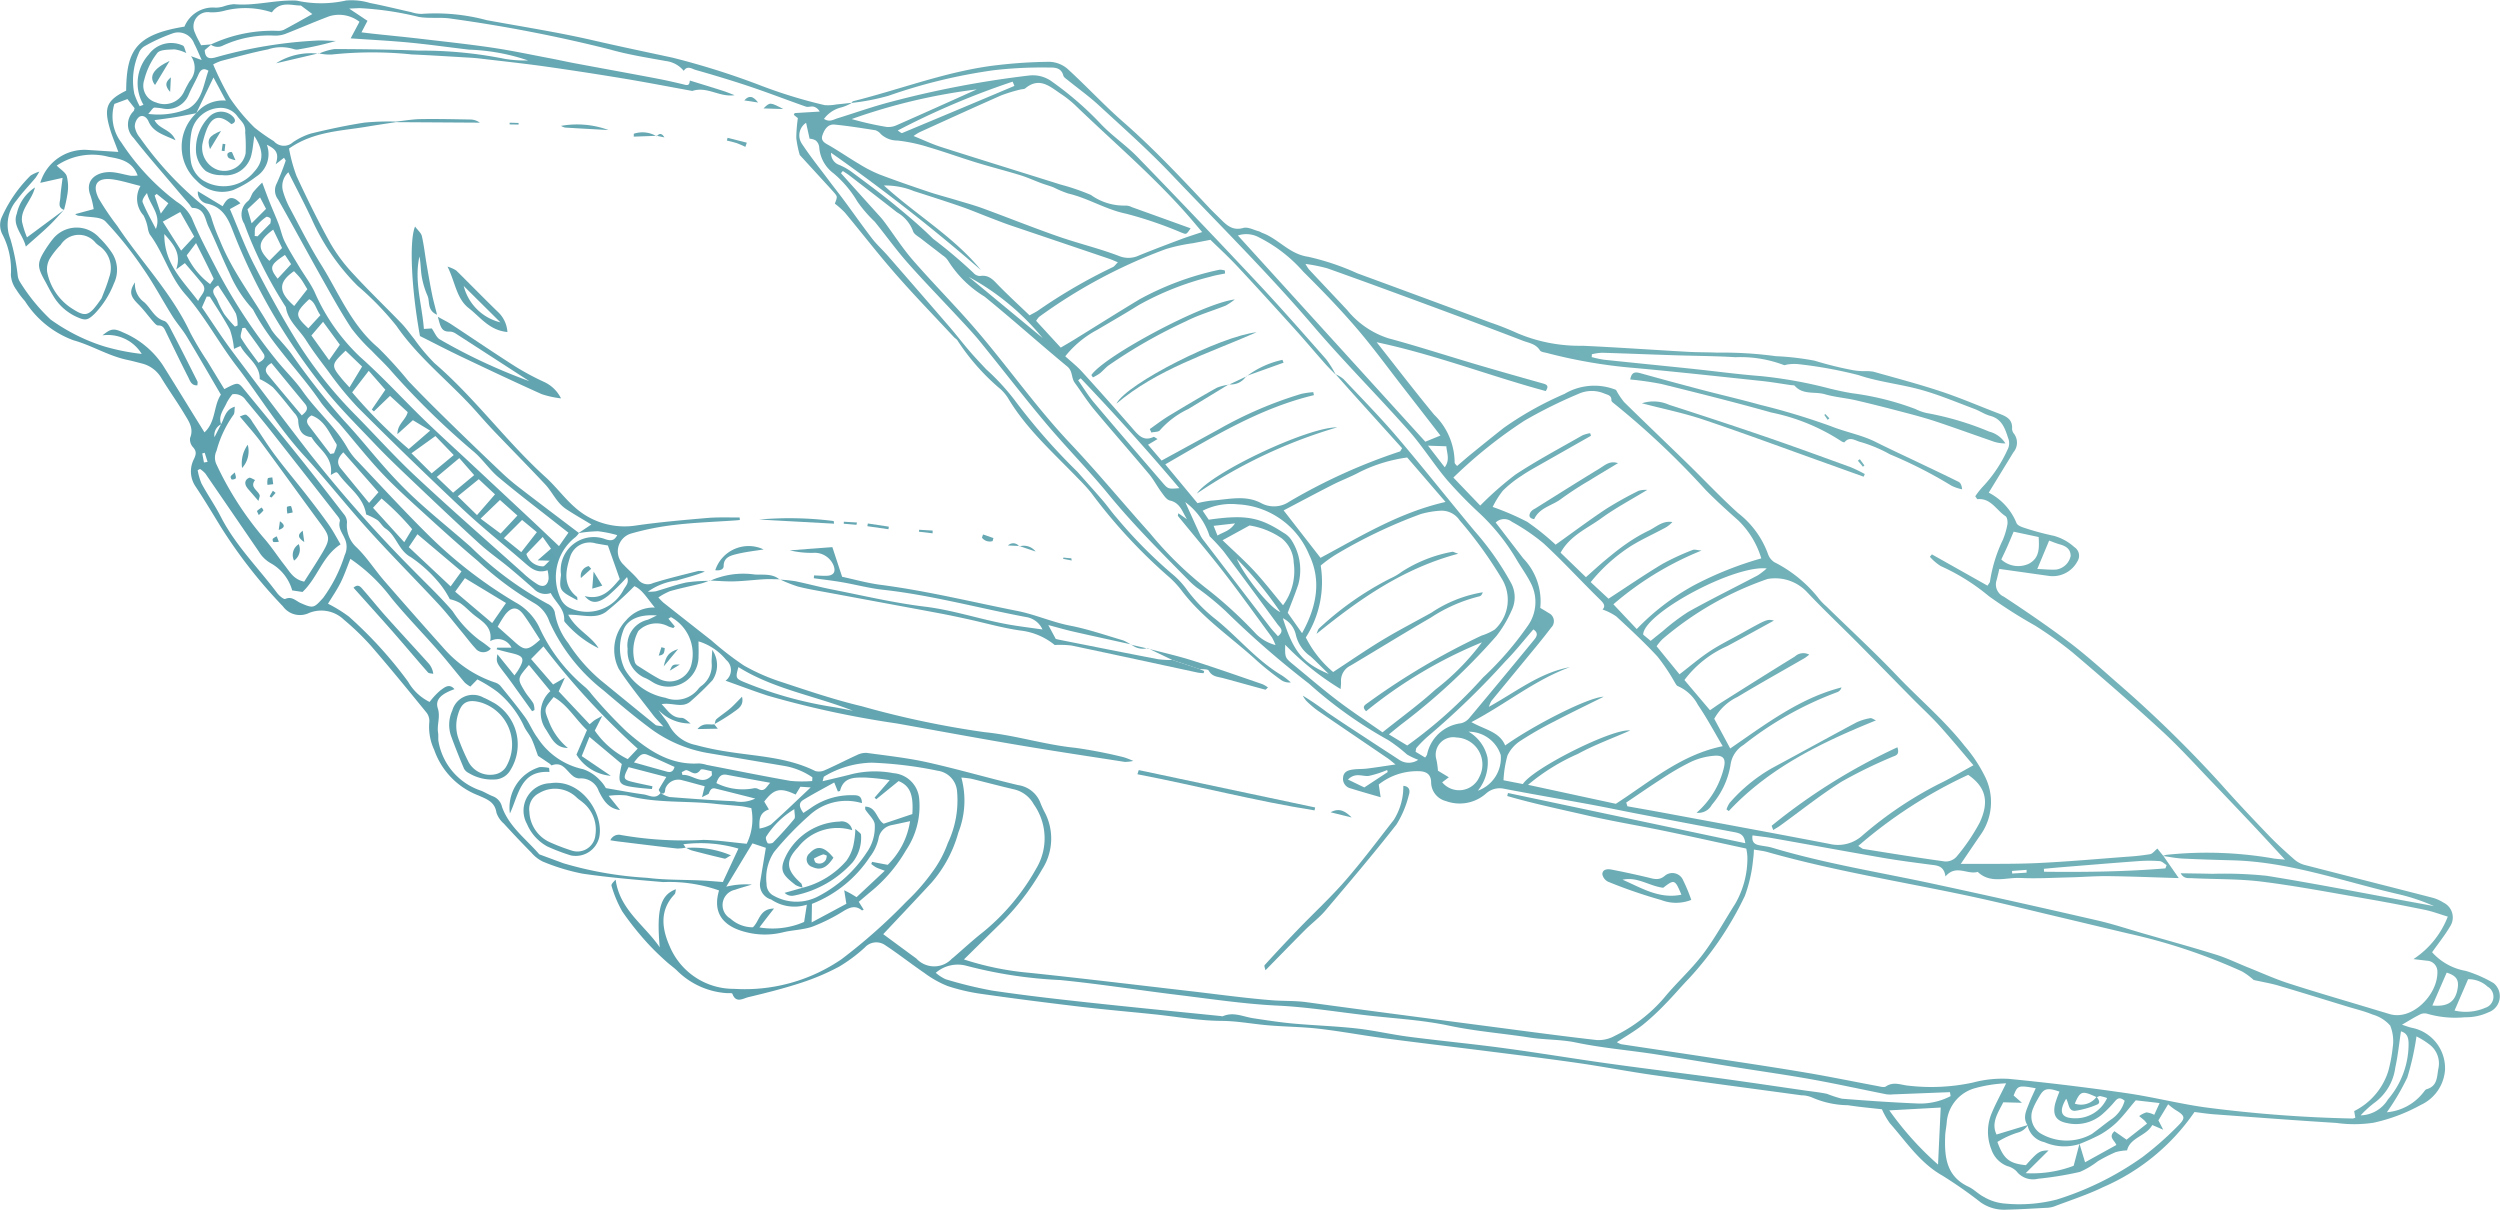 <svg xmlns="http://www.w3.org/2000/svg" xmlns:xlink="http://www.w3.org/1999/xlink" viewBox="0 0 181.206 87.681"><defs><linearGradient id="a" x1="-213.013" y1="300.449" x2="157.552" y2="-13.106" gradientUnits="userSpaceOnUse"><stop offset="0.002" stop-color="#055c84"/><stop offset="1" stop-color="#80bcbf"/></linearGradient><linearGradient id="b" x1="-260.185" y1="244.699" x2="110.379" y2="-68.856" xlink:href="#a"/><linearGradient id="c" x1="-255.329" y1="250.438" x2="115.236" y2="-63.116" xlink:href="#a"/><linearGradient id="d" x1="-263.629" y1="240.63" x2="106.936" y2="-72.925" xlink:href="#a"/><linearGradient id="e" x1="-220.279" y1="291.861" x2="150.286" y2="-21.694" xlink:href="#a"/><linearGradient id="f" x1="-246.358" y1="261.04" x2="124.206" y2="-52.515" xlink:href="#a"/><linearGradient id="g" x1="-200.549" y1="315.178" x2="170.016" y2="1.624" xlink:href="#a"/><linearGradient id="h" x1="-190.82" y1="326.676" x2="179.745" y2="13.122" xlink:href="#a"/><linearGradient id="i" x1="-247.149" y1="260.105" x2="123.416" y2="-53.449" xlink:href="#a"/><linearGradient id="j" x1="-206.946" y1="307.618" x2="163.619" y2="-5.936" xlink:href="#a"/><linearGradient id="k" x1="-211.889" y1="301.776" x2="158.675" y2="-11.779" xlink:href="#a"/><linearGradient id="l" x1="-229.031" y1="281.517" x2="141.533" y2="-32.037" xlink:href="#a"/><linearGradient id="m" x1="-254.68" y1="251.205" x2="115.885" y2="-62.349" xlink:href="#a"/><linearGradient id="n" x1="-230.035" y1="280.331" x2="140.53" y2="-33.223" xlink:href="#a"/><linearGradient id="o" x1="-229.553" y1="280.9" x2="141.011" y2="-32.654" xlink:href="#a"/><linearGradient id="p" x1="-250.028" y1="256.703" x2="120.537" y2="-56.851" xlink:href="#a"/><linearGradient id="q" x1="-224.788" y1="286.531" x2="145.776" y2="-27.023" xlink:href="#a"/><linearGradient id="r" x1="-261.202" y1="243.497" x2="109.362" y2="-70.058" xlink:href="#a"/><linearGradient id="s" x1="-247.946" y1="259.163" x2="122.618" y2="-54.391" xlink:href="#a"/><linearGradient id="t" x1="-202.603" y1="312.75" x2="167.961" y2="-0.804" xlink:href="#a"/><linearGradient id="u" x1="-245.017" y1="262.626" x2="125.548" y2="-50.929" xlink:href="#a"/><linearGradient id="v" x1="-244.927" y1="262.732" x2="125.638" y2="-50.823" xlink:href="#a"/><linearGradient id="w" x1="-226.918" y1="284.015" x2="143.647" y2="-29.54" xlink:href="#a"/><linearGradient id="x" x1="-224.841" y1="286.469" x2="145.723" y2="-27.085" xlink:href="#a"/><linearGradient id="y" x1="-245.946" y1="261.527" x2="124.618" y2="-52.028" xlink:href="#a"/><linearGradient id="z" x1="-223.192" y1="288.419" x2="147.373" y2="-25.136" xlink:href="#a"/><linearGradient id="aa" x1="-221.603" y1="290.296" x2="148.962" y2="-23.258" xlink:href="#a"/><linearGradient id="ab" x1="-225.288" y1="285.941" x2="145.277" y2="-27.613" xlink:href="#a"/><linearGradient id="ac" x1="-227.874" y1="282.885" x2="142.69" y2="-30.67" xlink:href="#a"/><linearGradient id="ad" x1="-214.722" y1="298.428" x2="155.842" y2="-15.126" xlink:href="#a"/><linearGradient id="ae" x1="-252.32" y1="253.994" x2="118.244" y2="-59.561" xlink:href="#a"/><linearGradient id="af" x1="-220.021" y1="292.166" x2="150.543" y2="-21.389" xlink:href="#a"/><linearGradient id="ag" x1="-222.119" y1="289.686" x2="148.445" y2="-23.869" xlink:href="#a"/><linearGradient id="ah" x1="-247.429" y1="259.775" x2="123.136" y2="-53.78" xlink:href="#a"/><linearGradient id="ai" x1="-202.505" y1="312.867" x2="168.06" y2="-0.688" xlink:href="#a"/><linearGradient id="aj" x1="-203.553" y1="311.628" x2="167.012" y2="-1.926" xlink:href="#a"/><linearGradient id="ak" x1="-199.45" y1="316.477" x2="171.115" y2="2.923" xlink:href="#a"/><linearGradient id="al" x1="-202.147" y1="313.29" x2="168.417" y2="-0.265" xlink:href="#a"/><linearGradient id="am" x1="-225.082" y1="286.184" x2="145.482" y2="-27.37" xlink:href="#a"/><linearGradient id="an" x1="-223.294" y1="288.298" x2="147.27" y2="-25.257" xlink:href="#a"/><linearGradient id="ao" x1="-217.536" y1="295.102" x2="153.028" y2="-18.452" xlink:href="#a"/><linearGradient id="ap" x1="-221.776" y1="290.091" x2="148.788" y2="-23.463" xlink:href="#a"/><linearGradient id="aq" x1="-220.831" y1="291.209" x2="149.734" y2="-22.346" xlink:href="#a"/><linearGradient id="ar" x1="-221.254" y1="290.708" x2="149.31" y2="-22.846" xlink:href="#a"/><linearGradient id="as" x1="-190.588" y1="326.95" x2="179.976" y2="13.396" xlink:href="#a"/><linearGradient id="at" x1="-188.572" y1="329.333" x2="181.993" y2="15.778" xlink:href="#a"/><linearGradient id="au" x1="-207.254" y1="307.254" x2="163.311" y2="-6.3" xlink:href="#a"/><linearGradient id="av" x1="-209.166" y1="304.995" x2="161.399" y2="-8.56" xlink:href="#a"/><linearGradient id="aw" x1="-231.326" y1="278.805" x2="139.238" y2="-34.749" xlink:href="#a"/><linearGradient id="ax" x1="-225.969" y1="285.137" x2="144.596" y2="-28.418" xlink:href="#a"/><linearGradient id="ay" x1="-237.845" y1="271.101" x2="132.719" y2="-42.454" xlink:href="#a"/><linearGradient id="az" x1="-228.265" y1="282.423" x2="142.3" y2="-31.132" xlink:href="#a"/><linearGradient id="ba" x1="-220.43" y1="291.682" x2="150.134" y2="-21.873" xlink:href="#a"/><linearGradient id="bb" x1="-247.131" y1="260.126" x2="123.433" y2="-53.428" xlink:href="#a"/><linearGradient id="bc" x1="-248.569" y1="258.428" x2="121.996" y2="-55.127" xlink:href="#a"/><linearGradient id="bd" x1="-243.581" y1="264.322" x2="126.984" y2="-49.232" xlink:href="#a"/><linearGradient id="be" x1="-245.307" y1="262.282" x2="125.258" y2="-51.272" xlink:href="#a"/><linearGradient id="bf" x1="-246.903" y1="260.396" x2="123.661" y2="-53.159" xlink:href="#a"/><linearGradient id="bg" x1="-246.395" y1="260.997" x2="124.17" y2="-52.558" xlink:href="#a"/><linearGradient id="bh" x1="-246.154" y1="261.281" x2="124.41" y2="-52.273" xlink:href="#a"/><linearGradient id="bi" x1="-245.03" y1="262.61" x2="125.534" y2="-50.945" xlink:href="#a"/><linearGradient id="bj" x1="-248.179" y1="258.888" x2="122.385" y2="-54.667" xlink:href="#a"/><linearGradient id="bk" x1="-243.938" y1="263.901" x2="126.627" y2="-49.654" xlink:href="#a"/><linearGradient id="bl" x1="-244.638" y1="263.073" x2="125.927" y2="-50.482" xlink:href="#a"/><linearGradient id="bm" x1="-217.222" y1="295.473" x2="153.342" y2="-18.081" xlink:href="#a"/><linearGradient id="bn" x1="-216.217" y1="296.662" x2="154.348" y2="-16.893" xlink:href="#a"/><linearGradient id="bo" x1="-216.832" y1="295.935" x2="153.733" y2="-17.62" xlink:href="#a"/><linearGradient id="bp" x1="-233.523" y1="276.209" x2="137.041" y2="-37.346" xlink:href="#a"/><linearGradient id="bq" x1="-234.184" y1="275.428" x2="136.381" y2="-38.127" xlink:href="#a"/><linearGradient id="br" x1="-260.815" y1="243.955" x2="109.749" y2="-69.6" xlink:href="#a"/><linearGradient id="bs" x1="-259.68" y1="245.296" x2="110.885" y2="-68.258" xlink:href="#a"/><linearGradient id="bt" x1="-260.254" y1="244.618" x2="110.311" y2="-68.936" xlink:href="#a"/><linearGradient id="bu" x1="-264.821" y1="239.22" x2="105.743" y2="-74.334" xlink:href="#a"/><linearGradient id="bv" x1="-264.105" y1="240.066" x2="106.459" y2="-73.488" xlink:href="#a"/><linearGradient id="bw" x1="-228.539" y1="282.099" x2="142.026" y2="-31.455" xlink:href="#a"/><linearGradient id="bx" x1="-228.067" y1="282.657" x2="142.498" y2="-30.897" xlink:href="#a"/><linearGradient id="by" x1="-229.005" y1="281.548" x2="141.559" y2="-32.006" xlink:href="#a"/></defs><g><path d="M61.708,7.462c.045-.044.083-.116.136-.129C65.348,6.459,68.738,5.115,72.357,4.713a35.005,35.005,0,0,1,3.669-.233,2.111,2.111,0,0,1,1.318.482c1.384,1.254,2.652,2.638,4.057,3.866,2.219,1.939,4.224,4.081,6.236,6.222.265.282.548.547.822.821.457.457.888.872,1.662.65.323-.093.743.146,1.116.242.092.024.173.089.264.122,1.173.43,1.946,1.531,3.317,1.726A18.272,18.272,0,0,1,98.392,19.814q4.818,1.768,9.627,3.559a21.28,21.28,0,0,1,1.981.785,11.562,11.562,0,0,0,4.708.904c2.548.117,5.093.297,7.64.439.71.04,1.422.028,2.132.059a28.448,28.448,0,0,1,4.237.257,19.418,19.418,0,0,1,2.811.327,25.783,25.783,0,0,0,2.815.694,4.9,4.9,0,0,0,.767.065,3.296,3.296,0,0,1,.673.037c1.641.463,3.293.898,4.911,1.435,1.406.466,2.77,1.058,4.155,1.587.529.202,1.04.399.991,1.119a.588.588,0,0,0,.138.355,1.079,1.079,0,0,1-.039,1.347c-.584.955-1.169,1.909-1.791,2.925a4.278,4.278,0,0,1,2.016,2.213c.077.163.345.271.547.333a19.603,19.603,0,0,0,2.144.581,3.638,3.638,0,0,1,1.498.821.739.739,0,0,1,.227,1.023,2.02,2.02,0,0,1-2.055,1.066c-1.179-.164-2.357-.332-3.606-.508-.069.282-.13.553-.203.821a.97.97,0,0,0,.53,1.192c1.59,1.049,3.167,2.122,4.688,3.267,1.184.892,2.294,1.886,3.406,2.868a86.816,86.816,0,0,1,7.619,7.424c1.133,1.279,2.31,2.522,3.494,3.755.602.627,1.251,1.213,1.907,1.784a1.919,1.919,0,0,0,.765.365c3.065.793,6.135,1.567,9.2,2.359a2.89,2.89,0,0,1,.79.354,1.192,1.192,0,0,1,.462,1.742c-.373.634-.84,1.212-1.292,1.853a4.256,4.256,0,0,0,2.445,1.353,9.247,9.247,0,0,1,2.016.887,1.233,1.233,0,0,1-.389,2.118,3.801,3.801,0,0,1-1.683.353,7.262,7.262,0,0,1-2.769-.261.734.734,0,0,0-.534.079c-.396.198-.772.436-1.27.724.274.087.486.173.707.221a2.985,2.985,0,0,1,2.413,3.061,3.033,3.033,0,0,1-1.756,2.532,12.612,12.612,0,0,1-3.424,1.29,9.322,9.322,0,0,1-2.693.015c-2.965-.184-5.927-.41-8.889-.627-.481-.035-.958-.112-1.398-.165a15.441,15.441,0,0,1-6.594,5.433c-1.156.563-2.393.96-3.598,1.42a1.904,1.904,0,0,1-.571.093c-.968.052-1.937.112-2.906.134a2.944,2.944,0,0,1-1.831-.533,31.638,31.638,0,0,0-2.769-1.936c-1.633-.923-2.621-2.453-3.809-3.796a5.626,5.626,0,0,1-.576-1.012c-.807-.094-1.641-.165-2.467-.295a6.703,6.703,0,0,1-2.618-.569,2.036,2.036,0,0,0-.756-.15c-3.584-.49-7.17-.961-10.751-1.47-1.822-.259-3.631-.611-5.453-.873-2.142-.308-4.29-.569-6.437-.841-2.532-.321-5.066-.618-7.596-.952-1.596-.211-3.18-.512-4.779-.693-1.311-.148-2.639-.14-3.952-.274-1.02-.104-2.017-.284-3.062-.291-1.636-.01-3.269-.31-4.905-.48-1.766-.183-3.535-.335-5.298-.543-2.372-.281-4.743-.583-7.108-.92a13.943,13.943,0,0,1-2.543-.584,7.307,7.307,0,0,1-1.671-.94c-.984-.67-1.919-1.413-2.916-2.064a1.118,1.118,0,0,0-1.409.21,11.299,11.299,0,0,1-1.856,1.386,16.828,16.828,0,0,1-2.755,1.172c-1.258.412-2.547.737-3.835,1.044-.375.09-.901.471-1.157-.252-.022-.062-.303-.031-.463-.045a5.623,5.623,0,0,1-3.539-1.62c-.253-.246-.552-.445-.81-.687a18.787,18.787,0,0,1-1.372-1.347,21.481,21.481,0,0,1-1.799-2.269,8.621,8.621,0,0,1-.776-1.851c-.038-.106.137-.287.3-.444.291,2.184,2.107,3.297,3.195,4.902-.239-2.709.034-3.789,1.174-4.21-.037.152-.029.293-.095.363-1.123,1.174-.914,2.517-.348,3.792a5.026,5.026,0,0,0,4.661,3.065,12.395,12.395,0,0,0,7.794-2.155,40.843,40.843,0,0,0,4.703-4.175,14.746,14.746,0,0,0,1.851-2.112,8.114,8.114,0,0,0,1.14-2.12,7.217,7.217,0,0,0,.67-3.765,1.625,1.625,0,0,0-1.393-1.48,28.546,28.546,0,0,0-4.789-.586,6.967,6.967,0,0,0-3.443.998c-.057.028-.06.163-.12.346.765-.185,1.464-.341,2.156-.524a7.134,7.134,0,0,1,2.979-.06,2.034,2.034,0,0,1,1.872,1.914,5.723,5.723,0,0,1-.967,3.681,10.887,10.887,0,0,1-2.569,3.01c-.27.226-.538.454-.85.719l.357.574c-.047.017-.115.06-.134.044-.457-.377-.856-.227-1.318.048a12.974,12.974,0,0,1-2.248,1.129c-.682.242-1.446.243-2.157.418a5.462,5.462,0,0,1-2.68-.016c-1.57-.388-2.457-1.325-1.946-3.02a10.872,10.872,0,0,0-4.048-.607c-1.957-.168-3.918-.326-5.859-.612a14.983,14.983,0,0,1-2.859-.87,2.523,2.523,0,0,1-.835-.65q-1.022-1.034-2.001-2.11a1.806,1.806,0,0,1-.534-.791c-.118-.798-.714-.977-1.311-1.249A5.442,5.442,0,0,1,31.475,54.357a3.933,3.933,0,0,1-.356-2.04.984.984,0,0,0-.23-.698c-1.322-1.621-2.645-3.244-4.015-4.824a18.748,18.748,0,0,0-1.949-1.879,2.357,2.357,0,0,0-2.53-.484,1.521,1.521,0,0,1-1.888-.483,35.803,35.803,0,0,1-4.52-5.788c-.588-.962-1.168-1.929-1.791-2.868a1.939,1.939,0,0,1-.141-2.013c.154-.33.212-.56-.061-.862a.83.83,0,0,1-.215-.678c.284-.697-.101-1.21-.409-1.726-.529-.886-1.133-1.727-1.67-2.608a2.277,2.277,0,0,0-1.437-1.065c-.344-.089-.687-.182-1.034-.255-1.369-.286-2.565-1.05-3.896-1.419A7.048,7.048,0,0,1,1.81,21.828a6.109,6.109,0,0,1-.639-.848,1.982,1.982,0,0,1-.383-1.056,5.599,5.599,0,0,0-.591-2.893A1.477,1.477,0,0,1,.093,15.825a9.842,9.842,0,0,1,2.124-3.099,2.673,2.673,0,0,1,.634-.288,4.615,4.615,0,0,1-.276.452c-.453.54-.947,1.049-1.362,1.617a2.746,2.746,0,0,0-.462,2.807,15.653,15.653,0,0,1,.531,2.636,1.153,1.153,0,0,0,.146.453,13.453,13.453,0,0,0,2.235,2.753,13.62,13.62,0,0,0,3.861,1.943,15.842,15.842,0,0,0,2.749.554,2.887,2.887,0,0,0-2.846-1.346c.598-.479.798-.541,1.507-.206a6.48,6.48,0,0,1,2.858,2.352c.858,1.365,1.698,2.741,2.547,4.112.149.241.299.481.482.776.843-.786.642-1.92,1.19-2.734-.833-1.423-1.635-2.822-2.468-4.202-.312-.516-.721-.972-1.042-1.483-.723-1.154-1.362-2.364-2.14-3.478a27.08,27.08,0,0,0-2.715-3.394c-.345-.355-1.134-.286-1.723-.392-.138-.025-.289.026-.472-.138l1.338-.362a6.108,6.108,0,0,0-.226-.975c-.485-1.218.565-1.789,1.583-1.701.447.039.885.18,1.33.257a2.632,2.632,0,0,0,.5-.017C9.596,11.673,8.696,11.508,7.887,11.371a4.594,4.594,0,0,0-3.775.633c.286.286.633.483.727.765A3.103,3.103,0,0,1,4.898,14.001a9.862,9.862,0,0,1-.258,1.211l.003.002c-.499-.176-.283-.58-.267-.9.022-.434.094-.866.159-1.423l-1.615.362a3.341,3.341,0,0,1,3.482-2.382c.703.046,1.405.091,2.175.14C8.352,10.397,8.129,9.879,7.97,9.342,7.509,7.785,7.739,7.266,9.144,6.57c.03-2.872.665-4.062,4.226-4.64A2.224,2.224,0,0,1,15.64.554,2.1,2.1,0,0,0,16.207.465a2.773,2.773,0,0,1,.755-.162c1.452.137,2.866-.285,4.308-.266A1.476,1.476,0,0,1,21.559.057,8.279,8.279,0,0,0,25.08.037,4.559,4.559,0,0,1,26.802.213c1.013.198,2.016.449,3.024.671a2.248,2.248,0,0,0,.76.121,14.294,14.294,0,0,1,4.696.457c2.568.472,5.152.872,7.694,1.458,1.914.441,3.833.843,5.751,1.255a55.758,55.758,0,0,1,6.256,1.965A35.939,35.939,0,0,0,59.766,7.619a3.144,3.144,0,0,0,.854-.048c.378-.035.756-.081,1.134-.121a3.213,3.213,0,0,1-.762.332,2.2,2.2,0,0,0-1.268.837c.399.256.681.049.971-.041,1.295-.403,2.577-.858,3.888-1.199A71.731,71.731,0,0,1,74.571,5.476a2.343,2.343,0,0,1,1.725.472A23.468,23.468,0,0,1,79.73,8.923c.829.894,1.874,1.586,2.724,2.462Q86.837,15.904,91.144,20.497c1.7,1.814,3.339,3.685,4.983,5.549a7.672,7.672,0,0,1,.696,1.122c-.269-.278-.548-.545-.804-.835-.727-.822-1.433-1.664-2.169-2.479-1.386-1.533-2.775-3.063-4.187-4.573-.656-.701-1.368-1.351-1.928-1.899-.538.105-.893.171-1.247.243a12.649,12.649,0,0,0-1.975.426,37.793,37.793,0,0,0-9.193,4.915,1.581,1.581,0,0,0-.219.29l1.784,1.94c.338-.2.642-.372.939-.556,1.591-.982,3.173-1.981,4.774-2.946a21.211,21.211,0,0,1,5.793-2.144,1.06,1.06,0,0,1,.391.059l.014.214c-.351.075-.709.126-1.051.231a21.2,21.2,0,0,0-5.21,2.059c-.985.617-1.995,1.196-2.996,1.788a7.403,7.403,0,0,0-2.326,1.923c.425.388.853.721,1.213,1.117q1.888,2.077,3.731,4.194c.404.466.778.857,1.453.535.048-.023.154.077.295.152l-.693.412L84.194,33.383c1.453-.794,2.813-1.534,4.17-2.281A29.07,29.07,0,0,1,94.317,28.55a6.186,6.186,0,0,1,.872-.126l.047.218c-3.909.937-7.274,2.995-10.773,5.016l2.332,2.811a8.462,8.462,0,0,1,.997-.184c1.213-.076,2.468-.435,3.615.18a1.96,1.96,0,0,0,2.057-.114,41.447,41.447,0,0,1,8.002-3.626c.045-.012.07-.097.162-.236-1.171-1.298-2.359-2.614-3.545-3.931-.427-.474-.848-.953-1.273-1.431a2.474,2.474,0,0,1,.568.347c1.302,1.383,2.639,2.738,3.87,4.182,1.921,2.254,3.753,4.583,5.652,6.856A20.764,20.764,0,0,1,109.506,42.222a2.173,2.173,0,0,1,.049,2.048,8.609,8.609,0,0,1-1.086,1.823,46.363,46.363,0,0,1-6.87,6.388c-.289.226-.572.46-.93.749l1.333.806a33.644,33.644,0,0,0,5.489-4.927,23.318,23.318,0,0,0,3.288-3.806,2.974,2.974,0,0,0,.222-2.948c-.303-.631-.729-1.202-1.084-1.809a15.143,15.143,0,0,0-2.646-3.315,31.608,31.608,0,0,1-2.403-2.464c-.97-1.153-1.776-2.447-2.775-3.572-2.273-2.56-4.697-4.989-6.92-7.59-3.279-3.836-6.856-7.386-10.33-11.035-1.646-1.728-3.439-3.317-5.196-4.936-.708-.653-1.499-1.217-2.249-1.825-.122-.099-.292-.202-.325-.333-.141-.544-.577-.59-.992-.58a30.716,30.716,0,0,0-4.054.194A39.387,39.387,0,0,0,64.408,6.939,16.039,16.039,0,0,1,61.708,7.462Zm90.262,72.034c.129.187.321.443.031.566a6.316,6.316,0,0,1-1.542.445c-.547.078-.491-.53-.698-.869-.57.959-.359,1.411.618,1.418a2.51,2.51,0,0,0,2.351-1.468,3.587,3.587,0,0,0-.5-.14c-.08-.01-.169.052-.254.08-1.07-.494-1.184-.463-1.592.466A1.405,1.405,0,0,0,151.97,79.496Zm-1.248,3.426a3.604,3.604,0,0,1-2.536-.133,1.587,1.587,0,0,1-1.226-1.229c-.364-.543-.095-1.051.099-1.555.144-.376.324-.738.496-1.127-1.264-.223-1.316-.204-1.602.528l.601.526-1.353-.035c-.372.753-.9,1.484-.487,2.335l2.278-.692a1.243,1.243,0,0,1-.803.571,6.807,6.807,0,0,0-1.413.659c.454,1.246.867,1.564,2.065,1.685.876-.981.994-1.06,1.646-1.069l-1.662,1.648a8.514,8.514,0,0,0,3.478-.534c.17-.643.297-1.125.424-1.598l.404,1.342,2.268-1.253c-.127-.343-.608-.561-.139-.999l.878.615,1.483-1.165a2.633,2.633,0,0,0-.191-.231c-.123-.108-.251-.21-.378-.314a1.678,1.678,0,0,1,.526-.268,1.587,1.587,0,0,1,.567.177l.389-.854-1.73-.199c-.508.598-.904,1.134-1.373,1.594a6.141,6.141,0,0,1-1.243.913A15.56,15.56,0,0,1,150.722,82.921ZM41.967,38.635a1.662,1.662,0,0,1-.247.29,3.666,3.666,0,0,0-1.068,4.494,1.378,1.378,0,0,0,.571.608A2.972,2.972,0,0,0,45.212,42.718c.141-.244.413-.492.235-.889A15.716,15.716,0,0,1,44.078,43.182c-.767.595-1.218.582-1.701.021,1.247.327,1.886-.451,2.546-1.231l-.861-2.433c-.284-.049-.586-.095-.886-.154a1.486,1.486,0,0,0-1.857.994c-.327,1.016-.528,2.068.496,2.881.044.035.026.147.041.25-1.318-.679-1.327-.746-1.194-1.824a1.573,1.573,0,0,0-.016-.193,2.396,2.396,0,0,1,3.26-2.401c.408.131.64.076.83-.305a8.874,8.874,0,0,0-1.386-.28,9.678,9.678,0,0,0-1.43.138l.943-.628c-.658-.398-1.245-.733-1.809-1.103a2.77,2.77,0,0,1-.617-.576c-.322-.398-.573-.859-.921-1.23-1.213-1.292-2.459-2.554-3.684-3.835-.446-.467-.873-.952-1.301-1.435-1.878-2.118-4.162-3.845-5.795-6.215a21.362,21.362,0,0,0-2.825-2.913,16.216,16.216,0,0,1-3.319-4.833c-.519-1.112-1.094-2.198-1.692-3.391a1.377,1.377,0,0,0-.383,1.392,6.34,6.34,0,0,0,.424,1.077c.76,1.418,1.479,2.864,2.332,4.225,1.29,2.058,2.189,4.378,4.128,6.014a30.234,30.234,0,0,1,2.199,2.42c.933.982,1.893,1.938,2.861,2.885q1.968,1.926,3.969,3.82a15.776,15.776,0,0,0,1.255,1.06C39.107,36.475,40.538,37.553,41.967,38.635ZM16.026,30.752a.881.881,0,0,0-.479.936l.472-.933c.26-.45.301-1.069,1.003-1.278-.037.24-0.0.478-.103.596a8.011,8.011,0,0,0-1.224,2.602,1.135,1.135,0,0,0,.004,1.004,23.569,23.569,0,0,0,3.38,5.269c.578.646,1.047,1.388,1.586,2.07.349.442.625.985,1.384,1.141.436-.691.897-1.384,1.319-2.099.585-.992.543-1.186-.115-2.077-1.454-1.97-2.879-3.962-4.335-5.931-.454-.614-.969-1.182-1.537-1.868.152-.041.369-.173.475-.112a1.602,1.602,0,0,1,.437.508c.546.799,1.054,1.625,1.632,2.4.731.98,1.524,1.915,2.276,2.88.554.711,1.105,1.427,1.623,2.165.326.464.589.973.862,1.433-1.328.847-1.642,2.392-2.758,3.448l-.748-.112a3.269,3.269,0,0,0-1.535-1.958,2.387,2.387,0,0,1-.879-.849q-1.938-2.833-3.88-5.663a1.976,1.976,0,0,0-.388-.332l-.17.089a4.52,4.52,0,0,0,.277.965c.445.821.984,1.593,1.408,2.424C17.069,39.531,18.714,41.152,20.084,42.979c.147.196.478.482.597.431.489-.211.764.15,1.113.302.918.401.957.368,1.632-.38a10.587,10.587,0,0,0,1.558-3.095,1.393,1.393,0,0,0,.003-1.202c-.17-.399-.493-.755-.353-1.266.036-.131-.149-.342-.265-.49q-2.381-3.052-4.774-6.095c-.58-.735-1.182-1.453-1.777-2.175a.957.957,0,0,0-.975-.43,4.035,4.035,0,0,0-.402.596C16.228,29.676,15.799,30.129,16.026,30.752ZM47.879,57.487c-.044-.087-.148-.204-.122-.256.142-.281.317-.545.54-.915-.99-.257-1.872-.487-2.736-.711-.424.815-.397.905.297,1.073.475.115.956.21,1.434.313l-.039.202c-.312-.029-.624-.051-.935-.088-1.534-.184-1.582-.252-1.248-1.728L42.723,53.412l-.558,1.392c.729.494,1.418.961,2.108,1.429a3.236,3.236,0,0,1-2.49-1.535l.761-1.782c-.862-.82-1.416-1.831-2.412-2.392-.723.874-.703.866-.358,1.742a4.643,4.643,0,0,0,1.386,1.95c-.938-.012-1.195-.746-1.597-1.35a2.127,2.127,0,0,1,.329-2.774l-1.554-1.894c-.849.988-.856.992-.293,1.923.183.302.435.563.616.866a1.341,1.341,0,0,1,.077.48l-.172.081q-.464-.648-.929-1.295c-.33-.458-.652-.922-.996-1.369-.674-.877-.679-.873-.59-1.466L37.291,48.956c.138-.196.219-.296.284-.406.487-.82.399-1.006-.553-1.222-.344-.078-.684-.174-1.026-.262l.04-.122,1.036.002a1.092,1.092,0,0,0-1.54-.472c.166-.976-.479-1.373-1.073-1.821-.386-.291-.71-.668-1.107-.94a2.772,2.772,0,0,0-.747-.282,6.797,6.797,0,0,0-.698-1.086,9.818,9.818,0,0,0-2.12-1.957c-.922-.499-1.044-1.555-1.842-2.078-.235-.154-.373-.453-.602-.622a4.974,4.974,0,0,0-.806-.4c-.181-1.257-1.273-1.933-1.961-2.881-.053-.072-.133-.177-.198-.175-.097.003-.193.087-.402.194.199-1.343-.898-1.872-1.396-2.739-.764-.082-.945-.591-.969-1.259a1.027,1.027,0,0,0-.286-.498c-.505-.628-1-1.266-1.545-1.859a4.687,4.687,0,0,0-.955-.594c.036-1.045-1.021-1.637-1.396-2.399l-.469.209a5.972,5.972,0,0,0-.295-1.392c-.439-.816-.955-1.59-1.449-2.376-.02-.032-.118-.015-.233-.026l-.346.786c.744,1.085,1.421,2.147,2.172,3.153q2.808,3.763,5.675,7.482a99.002,99.002,0,0,0,7.512,8.464c.946.97,1.941,1.899,2.816,2.929a8.199,8.199,0,0,0,1.945,2.093,8.486,8.486,0,0,1,.821.616.717.717,0,0,1-1.117-.018c-.339-.369-.639-.774-.959-1.16-.574-.692-1.122-1.409-1.733-2.066-1.669-1.792-3.4-3.527-5.042-5.343-1.6-1.769-3.076-3.65-4.688-5.408-1.841-2.008-3.241-4.338-4.89-6.485-1.296-1.687-2.307-3.609-3.707-5.194-1.165-1.319-1.569-3-2.587-4.353a1.544,1.544,0,0,1-.142-.459,3.225,3.225,0,0,0-.309-.913,1.822,1.822,0,0,1-.221-2.137c-.719-.176-1.337-.377-1.972-.472-1.148-.172-1.57.348-1.059,1.374a19.486,19.486,0,0,0,1.35,1.996c1.729,2.597,3.941,4.86,5.285,7.726A22.69,22.69,0,0,0,15.024,26.176c.412.68.827,1.358,1.235,2.028.973-.508.993-.515,1.411-.005,1.329,1.621,2.662,3.239,3.973,4.875,1.107,1.381,2.192,2.78,3.272,4.181a.957.957,0,0,1,.237.607,2.141,2.141,0,0,0,.697,1.816c.763.743,1.319,1.633,2.005,2.424q2.158,2.485,4.354,4.937a8.486,8.486,0,0,0,3.644,2.42.906.906,0,0,1,.406.237c.61.749,1.224,1.496,1.792,2.277.34.468.553,1.029.9,1.489a5.255,5.255,0,0,0,3.321,2.293,2.924,2.924,0,0,1,1.177.759,2.751,2.751,0,0,1,.467.61c1.016.173,1.866.338,2.724.454.411.056.868.39,1.241-.098a2.186,2.186,0,0,0,.653.29c1.567.124,3.136.238,4.707.306a2.351,2.351,0,0,0,1.501-.196c-1.05-.264-1.967-.498-2.886-.725-.292-.072-.387.128-.476.353-.025.062-.144.086-.496.277l.195-.794c-.681-.184-1.145-.315-1.611-.433a1.001,1.001,0,0,0-1.213.536C48.171,57.24,48.282,57.636,47.879,57.487ZM14.224,8.206c-.5.095-.998.199-1.499.283-.487.081-.977.141-1.524.219.339.675,1.186.645,1.519,1.459-.854-.4-1.611-.574-1.957-1.373-.13-.3-.417-.5-.691-.311a.926.926,0,0,0-.299.721,1.645,1.645,0,0,0,.365.769,24.635,24.635,0,0,0,4.454,4.824,1.916,1.916,0,0,1,.757,1.073,12.138,12.138,0,0,0,.58,1.533c.937,2.358,2.539,4.334,3.763,6.527a4.664,4.664,0,0,0,.556.669c.291.346.602.677.869,1.04a52.657,52.657,0,0,0,3.824,4.858c1.123,1.198,2.137,2.497,3.239,3.715a31.214,31.214,0,0,0,2.256,2.256c1.198,1.079,2.453,2.095,3.667,3.157a24.718,24.718,0,0,0,5.574,4.132.97.97,0,0,1,.532.599,4.778,4.778,0,0,0,.982,2.263A12.047,12.047,0,0,0,43.54,49.306c1.323,1.079,2.642,2.162,3.97,3.234.08.065.224.05.573.118-.351-.389-.571-.599-.753-.839-.838-1.103-1.728-2.173-2.478-3.334A3.077,3.077,0,0,1,45.385,44.959a2.634,2.634,0,0,1,2.08-.924c-.546-.64-.896-1.297-1.485-1.549a23.662,23.662,0,0,1-2.059,1.865c-.771.553-1.727.189-2.735.205.568,1.086,1.65,1.518,2.202,2.431a7.579,7.579,0,0,1-2.34-1.777c-.064-.071-.158-.164-.154-.241.051-.84-.631-1.301-.976-1.984a1.147,1.147,0,0,1-1.236-.313c-.604-.531-1.209-1.061-1.829-1.573-.696-.574-1.445-1.089-2.109-1.697-1.69-1.546-3.352-3.123-5.012-4.701-.888-.844-1.774-1.691-2.616-2.579-1.266-1.334-2.588-2.632-3.713-4.079a46.531,46.531,0,0,1-3.405-4.925,42.503,42.503,0,0,1-3.133-6.415c-.358-.938-.757-1.673-1.8-1.934a.829.829,0,0,1-.723-.907L16.138,14.947c.227-.387.457-.789.978-.482a2.52,2.52,0,0,1,.31.27l-.762.42c.591,1.374,1.091,2.742,1.753,4.026.988,1.917,2.021,3.819,3.161,5.648a30.886,30.886,0,0,0,4.219,5.284c1.447,1.472,2.829,3.013,4.337,4.419,2.548,2.376,5.171,4.671,7.768,6.994a6.939,6.939,0,0,0,1.065.83c.428.253.745.066.798-.425a2.799,2.799,0,0,0-.076-.6c-.782.273-1.242-.175-1.725-.595-1.485-1.29-3.027-2.517-4.458-3.863q-3.843-3.611-7.571-7.343a24.291,24.291,0,0,1-2.14-2.618c-.558-.739-1.132-1.492-1.614-2.253-.494-.78-1.318-1.399-1.461-2.397a30.61,30.61,0,0,1-3.017-6.046,1.238,1.238,0,0,1,.27-1.641c.186-.151.235-.46.392-.661a8.914,8.914,0,0,1,.64-.681c.207.549.365.987.537,1.419.213.533.449,1.056.654,1.591.159.415.24.866.438,1.26.317.631.695,1.232,1.06,1.839.365.608.802,1.179,1.106,1.815a14.333,14.333,0,0,0,3.306,4.716c.602.534,1.184,1.093,1.756,1.66.985.976,1.939,1.985,2.937,2.948,1.111,1.073,2.258,2.11,3.387,3.165q2.195,2.048,4.387,4.099c.647.606,1.288,1.219,1.944,1.84l.684-.973c-.313-.245-.614-.478-.913-.714-1.393-1.1-2.809-2.172-4.166-3.314-.638-.537-1.114-1.264-1.745-1.812a57.814,57.814,0,0,1-6.021-5.881c-.437-.509-.939-.963-1.4-1.452a12.861,12.861,0,0,1-1.484-1.642c-.76-1.157-1.432-2.373-2.112-3.581-1.076-1.911-2.117-3.842-3.198-5.75a1.083,1.083,0,0,1-.108-1.164,16.936,16.936,0,0,0,.657-1.665l-.125-.203-.607.476c.299-.845-.036-1.125-.637-1.418a1.941,1.941,0,0,1-.776,2.313,7.483,7.483,0,0,1-1.661.97,2.518,2.518,0,0,1-2.653-.679,3.325,3.325,0,0,1-.025-4.892,2.496,2.496,0,0,1,2.145-.913l-.898-1.675ZM49.715,61.462l-.004-.025a2.887,2.887,0,0,1-.63.066c-1.443-.162-2.883-.342-4.324-.518-.143-.017-.284-.044-.517-.08a.668.668,0,0,1,.783-.379,26.297,26.297,0,0,0,5.974.351c1.021.023,2.039.179,3.125.281a4.065,4.065,0,0,0,.335-2.585c-.249-.048-.494-.113-.744-.139-.61-.064-1.224-.097-1.833-.166-2.144-.243-4.33-.029-6.446-.608a5.347,5.347,0,0,0-1.317.023l.825,1.03c-.868-.108-1.216-.734-1.539-1.362a1.359,1.359,0,0,0-1.417-.927.803.803,0,0,1-.495-.211c-.447-.359-.726-1.041-1.502-.738-.028.011-.089-.08-.141-.115-.335-.228-.671-.454-.851-.575-.19-.51-.302-.887-.471-1.237-.152-.317-.404-.588-.546-.909a7.059,7.059,0,0,0-1.942-2.505,10.409,10.409,0,0,0-1.439-.889l-.505.52a2.096,2.096,0,0,1-.407-.289c-.644-.764-1.258-1.555-1.917-2.306-1.127-1.285-2.327-2.51-3.408-3.832a12.529,12.529,0,0,0-2.965-2.831c-.24.593-.433,1.17-.702,1.709-.265.532-.607,1.025-.921,1.544a9.953,9.953,0,0,1,1.523.939,30.266,30.266,0,0,1,4.288,4.719,3.624,3.624,0,0,0,1.553,1.461,5.303,5.303,0,0,1,.807-.858c.26-.176.609-.521.997-.069-.97.348-1.412.756-1.208,1.391.202.629-.077,1.19.02,1.778.034.206-.006.425.031.63a4.599,4.599,0,0,0,3.081,3.56c.299.122.576.298.877.412a1.072,1.072,0,0,1,.644.763c.506,1.419,1.716,2.307,2.664,3.393a.204.204,0,0,0,.075.059c.563.21,1.128.417,1.691.627a26.654,26.654,0,0,0,6.085,1.061c1.306.166,2.638.131,3.958.194.477.023.953.067,1.534.11l1.129-2.422a9.754,9.754,0,0,0-3.988-.314Zm107.091.58,1.117,1.605c-1.796-.053-3.448-.122-5.102-.142-.934-.011-1.87.067-2.805.089-1.193.028-2.389.1-3.578.043-1.036-.049-2.167.443-3.087-.441-.751.227-1.571-.57-2.338.332-.112-.81-.636-.794-1.129-.86-1.12-.149-2.242-.29-3.354-.482-2.673-.462-5.34-.954-8.011-1.427-.495-.088-.995-.14-1.492-.209-.071.505.165.646.475.712.316.067.644.09.951.182,3.841,1.152,7.798,1.78,11.708,2.623q5.96,1.285,11.9,2.657c1.099.252,2.173.613,3.258.926,1.766.51,3.54.996,5.295,1.542.789.245,1.539.613,2.308.921.987.394,1.958.838,2.967,1.164,2.026.655,4.074,1.246,6.112,1.863.4.121.802.239,1.202.361,1.63.495,3.491-1.4,3.465-3.045a.787.787,0,0,0-.77-.822c-.265-.034-.53-.063-.967-.115a6.446,6.446,0,0,0,2.49-3.081c-.612-.184-1.118-.378-1.641-.486-1.422-.292-2.847-.567-4.278-.814-2.511-.433-5.016-.915-7.542-1.232-1.689-.212-3.409-.168-5.114-.255-.244-.012-.557.06-.786-.355.839.014,1.575.021,2.311.04a29.805,29.805,0,0,1,3.936.145c3.661.592,7.301,1.311,10.949,1.98.39.071.779.145,1.168.218a14.177,14.177,0,0,0-2.743-.903c-3.914-.916-7.732-2.3-11.81-2.416-1.225-.035-2.451-.068-3.674-.129-.475-.024-.946-.122-1.419-.186a1.137,1.137,0,0,1,.276-.089,28.23,28.23,0,0,1,7.619.247c.252.054.514.06.953.108-.875-.943-1.593-1.725-2.32-2.498q-1.427-1.515-2.868-3.017c-1.231-1.277-2.42-2.601-3.723-3.8-2.111-1.943-4.28-3.825-6.466-5.684a27.935,27.935,0,0,0-2.747-1.971,35.864,35.864,0,0,1-3.342-2.128,15.091,15.091,0,0,0-3.494-2.184,3.658,3.658,0,0,1-.783-.672l.145-.176,4.033,2.271c.088-.146.17-.221.178-.304a10.639,10.639,0,0,1,.93-3.014,5.247,5.247,0,0,0,.331-1.113c.034-.196-.009-.527-.137-.61-.663-.425-1.05-1.32-2.026-1.23-.034.003-.077-.094-.166-.207a5.548,5.548,0,0,1,.636-.791,9.81,9.81,0,0,0,1.689-2.559,1.007,1.007,0,0,0,.101-.747c-.242-.721-.433-1.495-1.343-1.736-.4-.106-.758-.359-1.15-.505-1.266-.473-2.517-1.002-3.814-1.368-1.512-.427-3.109-.579-4.59-1.082a31.434,31.434,0,0,0-4.368-.793,3.12,3.12,0,0,0-.748.023c-.1.006-.222.075-.296.039a8.898,8.898,0,0,0-3.501-.564c-1.481-.09-2.967-.093-4.451-.142-1.743-.057-3.486-.129-5.23-.18a4.06,4.06,0,0,0-.72.106l-.015.209a8.481,8.481,0,0,0,.894.19c2.118.224,4.238.432,6.357.654,1.669.175,3.334.403,5.006.532a32.605,32.605,0,0,1,5.032.914c.532.127,1.068.246,1.608.332a20.26,20.26,0,0,1,4.56,1.138,3.633,3.633,0,0,0,.818.293,21.716,21.716,0,0,1,4.533,1.346,1.946,1.946,0,0,1,1.18.858,2.689,2.689,0,0,1-.998-.184c-1.309-.454-2.613-.926-3.926-1.367-.702-.236-1.418-.436-2.135-.625-1.246-.328-2.493-.651-3.747-.943-.753-.175-1.538-.23-2.277-.446-.725-.212-1.589.065-2.186-.608-.05-.057-.184-.041-.28-.055-.703-.101-1.405-.223-2.111-.298-3.049-.323-6.097-.658-9.15-.937a37.044,37.044,0,0,1-6.41-1.089c-.183-.05-.446-.069-.523-.194-.291-.475-.798-.531-1.235-.699q-3.391-1.302-6.798-2.559c-2.454-.908-4.91-1.811-7.375-2.688a11.818,11.818,0,0,0-1.585-.319,3.749,3.749,0,0,0,.253.397c.924.986,1.854,1.966,2.777,2.953a6.343,6.343,0,0,0,2.974,2.038c2.15.58,4.269,1.272,6.406,1.902,1.61.475,3.225.931,4.841,1.386.286.081.389.203.166.539-4.035-1.087-7.957-2.626-12.258-3.541,1.461,1.849,2.786,3.584,4.178,5.263a4.867,4.867,0,0,1,1.476,3.464c-.004.069.099.144.174.247.363-.309.702-.607,1.052-.892.777-.631,1.554-1.261,2.341-1.879a24.246,24.246,0,0,1,4.389-2.454,4.234,4.234,0,0,1,3.742-.292,5.338,5.338,0,0,0,.591.889c1.494,1.47,3.014,2.913,4.515,4.376,1.248,1.216,2.442,2.49,3.733,3.657a6.591,6.591,0,0,1,2.186,3.002,1.144,1.144,0,0,0,.451.564,9.637,9.637,0,0,1,3.124,2.512,4.42,4.42,0,0,0,.66.705c1.705,1.668,3.464,3.285,5.107,5.012,1.62,1.703,3.433,3.219,4.892,5.077a10.459,10.459,0,0,1,1.476,2.217,4.123,4.123,0,0,1-.359,4.305c-.445.647-.883,1.298-1.388,2.041,1.921-.016,3.722.023,5.517-.059,2.194-.101,4.383-.3,6.574-.464a15.732,15.732,0,0,0,1.637-.183c.174-.032.316-.239.522-.407C156.491,61.655,156.646,61.849,156.806,62.041ZM15.275,3.23a10.474,10.474,0,0,1,4.84-.994,1.015,1.015,0,0,0,.458-.075c.699-.371,1.387-.764,2.067-1.142L21.808.399c-.586.026-1.492-.371-2.1.497A6.136,6.136,0,0,0,16.328.762a3.436,3.436,0,0,1-1.1.13,1.036,1.036,0,0,0-1.094,1.489c.123.321.302.62.441.899l.75-.064-.487.417c.032.672.418.641.877.502A32.648,32.648,0,0,1,22.862,2.946c.491-.036.989.013,1.484.023a22.83,22.83,0,0,1-2.644.598.699.699,0,0,1-.378.002,3.032,3.032,0,0,0-1.903.012c-1.139.224-2.26.54-3.385.832a3.87,3.87,0,0,0-.585.255A22.233,22.233,0,0,0,16.666,7.109a14.132,14.132,0,0,0,1.78,2.136,13.176,13.176,0,0,0,1.401.986.964.964,0,0,0,1.384.08,4.942,4.942,0,0,1,1.294-.63c1.281-.311,2.574-.59,3.877-.792a18.047,18.047,0,0,1,2.288-.075l.007.039c-.694.107-1.388.207-2.08.324-1.898.322-3.881.341-5.667,1.589a11.579,11.579,0,0,0,.539,1.982c.771,1.664,1.583,3.314,2.475,4.916a12.084,12.084,0,0,0,1.687,2.237c1.113,1.213,2.306,2.352,3.449,3.538.334.347.611.749.918,1.123a13.644,13.644,0,0,0,1.489,1.774c2.923,2.515,5.187,5.667,8.039,8.249.759.687,1.372,1.539,2.145,2.208a5.386,5.386,0,0,0,4.478,1.286c1.692-.24,3.398-.389,5.102-.535.775-.066,1.559-.029,2.34-.039l.015.186c-.125.012-.25.026-.375.034-1.418.098-2.841.145-4.252.309a19.598,19.598,0,0,0-3.224.629,1.342,1.342,0,0,0-.553,2.291c.328.355.708.666,1.016,1.037a.886.886,0,0,0,1.102.269c1.08-.335,2.181-.6,3.278-.876a1.411,1.411,0,0,1,.47.048c-.683.277-1.361.442-2.029.642a4.527,4.527,0,0,0-2.103.818,3.696,3.696,0,0,0,.577-.032c.744-.214,1.476-.486,2.231-.644a11.561,11.561,0,0,1,1.685-.114l-.006-.026c-.204.073-.404.163-.613.216-.752.188-1.514.342-2.26.554a4.572,4.572,0,0,0-.85.46,4.899,4.899,0,0,0,.358.368q1.744,1.378,3.493,2.749a22.505,22.505,0,0,0,2.354,1.819,14.517,14.517,0,0,0,2.808,1.22c1.895.628,3.795,1.27,5.735,1.729a67.116,67.116,0,0,0,8.901,1.879c2.218.216,4.351.913,6.574,1.134a34.634,34.634,0,0,1,3.512.683,5.653,5.653,0,0,1,.688.269,3.28,3.28,0,0,1-.603.07c-2.585-.402-5.173-.789-7.752-1.226-2.928-.496-5.849-1.037-8.773-1.561a69.977,69.977,0,0,1-9.354-2.013c-.974-.316-1.933-.682-3.073-1.087a.954.954,0,0,0,.049-1.504,4.134,4.134,0,0,0-2.008-1.349c.002.423.021.739.002,1.052a2.178,2.178,0,0,1-3.371,1.878,4.269,4.269,0,0,0-.421-.241,2.101,2.101,0,0,1-1.347-2.135,1.896,1.896,0,0,1,1.439-2.114c.185-.065.357-.164.682-.316-1.328-.102-2.211.321-2.464,1.17a3.51,3.51,0,0,0,.139,2.731,4.332,4.332,0,0,0,2.954,2.067,2.058,2.058,0,0,0,2.413-.694,1.212,1.212,0,0,1,.218-.192,1.836,1.836,0,0,0,.711-1.617c-.014-.268.022-.539.043-.968a1.95,1.95,0,0,1,.015,2.198,20.484,20.484,0,0,1-1.524,1.474c-.618.621-1.39.11-2.16.261.466.479.747.997,1.451.993.216-.001.435.262.652.404a3.102,3.102,0,0,1-2.331-.973c.255.412.597.754.807,1.164A2.783,2.783,0,0,0,50.425,53.998a19.953,19.953,0,0,0,2.179.464c2.189.36,4.443.404,6.492,1.425a1.001,1.001,0,0,0,.727-.078c.769-.338,1.513-.729,2.278-1.075a1.425,1.425,0,0,1,.725-.162c1.47.202,2.952.362,4.397.684,2.205.492,4.377,1.131,6.576,1.651a2.034,2.034,0,0,1,1.629,1.331,6.496,6.496,0,0,0,.33.702,4.112,4.112,0,0,1-.226,4.079,18.041,18.041,0,0,1-3.074,3.979c-.852.83-1.697,1.667-2.589,2.544a21.117,21.117,0,0,0,4.74.969c3.885.408,7.764.88,11.645,1.327,1.988.229,3.972.508,5.965.665.821.064,1.648.023,2.477.137,4.446.61,8.896,1.186,13.345,1.769,2.562.336,5.122.684,7.689.975a2.362,2.362,0,0,0,1.282-.287,11.194,11.194,0,0,0,3.589-2.75c.897-1.1,1.976-2.056,2.831-3.185.873-1.153,1.568-2.442,2.348-3.666a6.616,6.616,0,0,0,.876-3.329,3.296,3.296,0,0,0-.085-.661c-2.023-.438-3.944-.868-5.871-1.268-1.928-.399-3.874-.72-5.792-1.163-1.89-.436-3.795-.835-5.659-1.377l.052-.22,17.201,3.639c-.072-.665-.438-.734-.83-.808q-3.476-.651-6.948-1.321c-1.14-.219-2.276-.46-3.417-.671-2.094-.386-4.194-.742-6.285-1.146a1.475,1.475,0,0,0-1.313.348,2.886,2.886,0,0,1-2.906.544,1.413,1.413,0,0,1-1.071-1.39c-.023-.519-.301-.733-.789-.771a4.485,4.485,0,0,0-3.008.959l.137.925c-.812-.239-1.49-.425-2.16-.639a.71.71,0,0,1-.561-.795c.039-.417.355-.52.677-.57.348-.053.708-.031,1.058-.074.62-.076,1.237-.176,2.065-.297-.305-.243-.417-.345-.54-.429-1.707-1.163-3.418-2.32-5.12-3.49a6.814,6.814,0,0,1-.807-.694,2.086,2.086,0,0,1-.256-.377,20.77,20.77,0,0,1,1.763,1.207c1.062.729,2.145,1.427,3.222,2.135.674.444,1.354.879,2.028,1.324a1.216,1.216,0,0,0,1.354-.014,5.41,5.41,0,0,1-.812-.387,11.361,11.361,0,0,0-1.354-1.039,31.356,31.356,0,0,1-5.751-4.096,68.021,68.021,0,0,1-6.061-5.276A20.881,20.881,0,0,0,86.722,42.572a5.86,5.86,0,0,1-.505-.448c-2.015-2.047-4.048-4.071-5.874-6.299-1.452-1.772-3.07-3.406-4.545-5.16-1.619-1.925-3.151-3.924-4.738-5.876-.508-.625-1.066-1.211-1.615-1.802-1.229-1.326-2.494-2.619-3.689-3.975-.831-.942-1.561-1.971-2.355-2.946A9.475,9.475,0,0,1,62.145,14.609a7.917,7.917,0,0,0-1.727-2.045,2.58,2.58,0,0,1-1.037-1.877.724.724,0,0,0-.256-.505.999.999,0,0,0-.444-.129l-.253-1.153a1.09,1.09,0,0,0-.317,1.502c.599.913,1.286,1.768,1.941,2.644.366.49.747.968,1.111,1.46.688.93,1.352,1.878,2.058,2.795.333.433.747.802,1.108,1.215q2.256,2.586,4.499,5.183c.483.56.931,1.149,1.412,1.709.398.463.819.908,1.237,1.354a16.57,16.57,0,0,1,2.032,2.194,44.734,44.734,0,0,0,4.58,5.236c.618.701,1.245,1.394,1.854,2.102.336.391.628.821.97,1.206a33.941,33.941,0,0,0,4.002,4.063,6.099,6.099,0,0,1,1.125,1.197A11.011,11.011,0,0,0,88.13,44.897c1.628,1.317,2.963,2.981,4.792,4.064a6.034,6.034,0,0,1,.64.502,1.02,1.02,0,0,1-.727-.191,20.961,20.961,0,0,1-1.663-1.321c-1.846-1.702-3.974-3.101-5.516-5.132a6.742,6.742,0,0,0-.991-1.057A38.493,38.493,0,0,1,79.097,35.726a12.224,12.224,0,0,0-.914-1.003c-1.807-1.883-3.785-3.616-5.137-5.897a3.335,3.335,0,0,0-.496-.594,16.066,16.066,0,0,1-3.136-3.534c-.056-.108-.189-.174-.277-.268-1.406-1.512-2.845-2.995-4.205-4.548-1.275-1.456-2.459-2.99-3.697-4.479a6.296,6.296,0,0,0-.723-.642c.191-.508.194-.511-.055-.8-.168-.195-.344-.384-.518-.574-.644-.704-1.288-1.407-1.97-2.152a7.583,7.583,0,0,1-.251-1.22,10.495,10.495,0,0,1,.114-1.453c-.051-.041-.174-.137-.293-.238a.784.784,0,0,1,.065-.128l1.808-.109a.706.706,0,0,0-.448-.359c-.178-.036-.391.057-.555-.001-1.338-.468-2.661-.983-4.004-1.435-1.315-.442-2.646-.843-3.981-1.222-.261-.074-.611-.35-.863.068a1.972,1.972,0,0,0-1.312-.716c-1.366-.249-2.747-.465-4.079-.847a106.547,106.547,0,0,0-11.408-2.214c-.786-.135-1.618-0-2.405-.134A22.656,22.656,0,0,0,26.077.59c-.203.004-.405.017-.769.034l1.328.886-.435.834c.383.046.666.082.95.112,1.085.116,2.172.22,3.256.347,1.763.207,3.528.395,5.283.654,1.402.207,2.791.506,4.185.77.602.114,1.201.249,1.804.362,1.968.368,3.938.724,5.904,1.098.698.133,1.392.292,2.082.46.305.075.305-.121.339-.31.8.248,1.601.491,2.398.746.285.091.561.209.842.315-1.081.171-1.987-.666-3.065-.307-1.651-.3-3.299-.62-4.955-.895q-2.867-.476-5.745-.884c-1.565-.219-3.137-.385-4.706-.572C34.516,4.21,34.258,4.192,34,4.177c-1.387-.08-2.774-.173-4.162-.232a27.948,27.948,0,0,0-5.799.008,3.715,3.715,0,0,1-.945-.087l.007.029a4.204,4.204,0,0,1,1.15-.339c2.031.004,4.064.033,6.094.112a30.673,30.673,0,0,1,6.256.601,9.293,9.293,0,0,0,1.679.113,14.825,14.825,0,0,0-4.276-.783c-1.437-.166-2.87-.373-4.31-.511-1.407-.135-2.82-.205-4.278-.307l.639-1.202a2.425,2.425,0,0,0-2.181-.404c-1.084.407-2.145.874-3.225,1.294a2.079,2.079,0,0,1-.742.113,7.951,7.951,0,0,0-3.731.712A.832.832,0,0,1,15.275,3.23ZM163.353,71.032a4.766,4.766,0,0,0-.864-.629,41.797,41.797,0,0,0-8.234-2.742c-1.664-.392-3.325-.794-4.988-1.187-2.198-.519-4.388-1.072-6.596-1.541-4.86-1.034-9.776-1.814-14.565-3.175-.303-.086-.623-.116-.979-.18a6.45,6.45,0,0,1-.059.734,10.507,10.507,0,0,1-.597,2.627,24.098,24.098,0,0,1-4.059,5.993c-.584.604-1.124,1.25-1.714,1.848a17.851,17.851,0,0,1-1.629,1.507c-.571.45-1.209.815-1.874,1.254a1.487,1.487,0,0,0,.309.145c2.233.339,4.468.668,6.701,1.009,2.234.342,4.47.675,6.699,1.052,1.719.29,3.427.645,5.141.964.219.041.513.132.658.033.538-.366,1.072-.108,1.596-.055a14.337,14.337,0,0,0,4.707-.223,8.232,8.232,0,0,1,2.587-.268q4.284.418,8.547,1.037c1.907.274,3.784.761,5.691,1.028a97.892,97.892,0,0,0,10.704.81.603.603,0,0,0,.185-.063l-.084-.476a4.862,4.862,0,0,0,2.472-2.897,10.779,10.779,0,0,0,.32-1.71,2.985,2.985,0,0,0-.18-1.588,2.646,2.646,0,0,0-1.274-.8c-.593-.247-1.228-.396-1.845-.585-1.665-.509-3.327-1.026-4.997-1.519C164.595,71.277,164.037,71.185,163.353,71.032ZM117.872,58.171l.087.27c.916.165,1.834.324,2.749.495,3.966.739,7.934,1.467,11.895,2.231a2.623,2.623,0,0,0,2.381-.602,27.649,27.649,0,0,1,5.529-3.731c.829-.396,1.62-.872,2.527-1.366-.848-.99-1.642-1.959-2.482-2.886-.606-.669-1.276-1.28-1.91-1.923-1.336-1.354-2.663-2.717-4.003-4.067-1.203-1.212-2.447-2.385-3.62-3.625a3.162,3.162,0,0,0-2.913-1,23.506,23.506,0,0,0-7.603,4.352,3.571,3.571,0,0,0-.434.522l1.659,2.035c.765-.588,1.448-1.176,2.194-1.669.726-.48,1.516-.863,2.277-1.288,1.883-1.051,1.883-1.051,2.376-.938-1.15.629-2.269,1.249-3.396,1.856a7.801,7.801,0,0,0-3.094,2.453c.622.734,1.216,1.437,1.854,2.19.322-.219.604-.424.899-.61,1.748-1.101,3.494-2.205,5.255-3.285a.896.896,0,0,1,1.041-.133c-.157.116-.243.194-.341.251-1.621.936-3.258,1.846-4.86,2.813a3.793,3.793,0,0,0-1.686,1.583l1.158,2.152c2.586-1.774,5.031-3.649,8.065-4.425a.5.5,0,0,1-.294.338,24.947,24.947,0,0,0-6.808,3.831,2.008,2.008,0,0,0-.946,1.48,5.948,5.948,0,0,1-1.352,2.862,1.098,1.098,0,0,1-1.104.573,6.255,6.255,0,0,0,1.971-3.231c.172-.67-.012-.951-.694-.9a4.896,4.896,0,0,0-1.654.427,18.101,18.101,0,0,0-2.098,1.21C119.61,56.982,118.746,57.585,117.872,58.171Zm-2.613-26.774.058.19q-1.807,1.024-3.613,2.05c-.477.272-.962.535-1.413.846a8.165,8.165,0,0,0-1.36,1.082,6.535,6.535,0,0,0-.737,1.18,19.254,19.254,0,0,1,2.5,1.077,18.191,18.191,0,0,1,2.061,1.657c1.28-.912,2.444-1.785,3.654-2.588a26.101,26.101,0,0,1,2.365-1.319,1.836,1.836,0,0,1,.62-.063c-1.163.71-2.298,1.308-3.324,2.055-1.018.741-2.263,1.244-2.954,2.497l1.836,1.774c.515-.455.954-.864,1.416-1.246.497-.411.999-.821,1.53-1.185a11.408,11.408,0,0,1,1.585-.933c.55-.258,1.018-.753,1.736-.631a2.101,2.101,0,0,1-.638.475c-.824.441-1.683.827-2.468,1.328a12.303,12.303,0,0,0-2.815,2.551l1.291,1.201c1.368-.889,2.614-1.745,3.908-2.521a17.971,17.971,0,0,1,2.199-1.014c.125-.053.302.016.639.044a22.857,22.857,0,0,0-6.393,3.896l1.693,1.796a17.133,17.133,0,0,1,4.153-3.176,25.251,25.251,0,0,1,4.875-1.948,6.395,6.395,0,0,0-1.689-2.77c-.8-.704-1.589-1.424-2.337-2.182a58.945,58.945,0,0,0-6.676-6.296c-.071-.052-.167-.142-.164-.21.018-.367-.277-.39-.503-.487a2.328,2.328,0,0,0-1.89.025,34.144,34.144,0,0,0-3.902,1.936,33.75,33.75,0,0,0-5.158,4.127l1.946,2.031a24.048,24.048,0,0,1,2.556-2.249c1.563-1.029,3.223-1.909,4.849-2.84A2.394,2.394,0,0,1,115.259,31.398Zm.983,19.101c-1.2.598-2.408,1.18-3.596,1.8a25.745,25.745,0,0,0-2.432,1.394,2.593,2.593,0,0,0-.949,1.071,7.967,7.967,0,0,0-.287,1.793l1.404.274c.715-1.142,6.55-4.064,7.775-3.881-1.311.577-2.597,1.044-3.784,1.693a14.953,14.953,0,0,0-3.617,2.244c2.305.498,4.435.959,6.364,1.376,2.559-1.66,4.747-3.566,7.747-4.177-.602-1.017-1.147-2.043-1.799-2.997a2.986,2.986,0,0,0-1.447-1.353c-.112-.037-.182-.213-.261-.331a13.905,13.905,0,0,0-1.229-1.824c-.941-1.015-1.961-1.961-2.979-2.901a4.295,4.295,0,0,0-.996-.502c.287-.287.01-.528-.295-.827-1.335-1.312-2.604-2.695-3.978-3.964a14.61,14.61,0,0,0-2.306-1.571.893.893,0,0,0-1.166.058c.675.879,1.333,1.739,1.995,2.597a4.499,4.499,0,0,1,1.236,3.593c.228.138.422.247.608.369a.651.651,0,0,1,.183,1.058q-.524.686-1.072,1.354c-1.085,1.323-2.177,2.641-3.262,3.964a2.352,2.352,0,0,0-.184.426c2.019-1.118,3.709-2.483,5.877-2.877-2.554.931-4.632,2.667-7.143,3.984,1.0.561,2.04.697,2.449,1.692C111.158,52.567,115.135,50.531,116.242,50.499ZM86.297,16.549c-.322.484-.306.441-.667.309a28.666,28.666,0,0,0-3.999-1.366c-1.485-.305-2.756-1.127-4.209-1.466a8.071,8.071,0,0,1-1.052-.442c-.298-.117-.608-.2-.908-.312-.512-.19-1.011-.421-1.532-.58-1.046-.321-2.107-.589-3.153-.91-1.168-.358-2.317-.777-3.489-1.12a11.512,11.512,0,0,0-2.242-.475,1.75,1.75,0,0,1-1.209-.477.832.832,0,0,0-.384-.269c-.984-.156-1.969-.314-2.959-.411-.498-.049-.742.372-.88.769-.155.448.225.588.541.774.716.42,1.403.89,2.118,1.313a9.679,9.679,0,0,0,1.448.748c1.174.449,2.364.858,3.556,1.26.669.226,1.355.401,2.031.606.648.196,1.304.373,1.939.606,1.815.666,3.61,1.388,5.435,2.025,1.461.511,2.978.87,4.422,1.422a1.789,1.789,0,0,0,1.458-.038c1.014-.412,2.039-.799,3.064-1.184.472-.177.955-.325,1.508-.511-.308-.363-.536-.634-.766-.902-2.53-2.95-5.491-5.462-8.284-8.145a7.826,7.826,0,0,0-1.122-.923c-.806-.526-1.588-1.325-2.646-.447-.088.073-.248.054-.371.09a11.291,11.291,0,0,0-1.381.424C70.584,7.791,68.616,8.69,66.646,9.586a3.449,3.449,0,0,0-.428.273c.702.283,1.332.585,1.991.796,2.886.922,5.781,1.814,8.671,2.724a15.86,15.86,0,0,1,2.192.752,4.118,4.118,0,0,0,2.512.769,1.051,1.051,0,0,1,.464.118C83.443,15.518,84.836,16.022,86.297,16.549Zm21.116,30.01a33.196,33.196,0,0,0-8.395,4.993c-.328-.328-.096-.445.129-.609a51.022,51.022,0,0,1,8.244-4.876,3.967,3.967,0,0,0,.947-.434,2.924,2.924,0,0,0,.512-3.694A30.195,30.195,0,0,0,105.795,37.711a1.568,1.568,0,0,0-1.404-.692,6.586,6.586,0,0,0-1.418.243,36.423,36.423,0,0,0-6.199,2.966,9.378,9.378,0,0,0-1.047.764,7.475,7.475,0,0,1-1.078,5.212,7.917,7.917,0,0,0,1.981,2.506c1.254-.819,2.393-1.609,3.577-2.324,1.159-.7,2.366-1.32,3.549-1.98a9.427,9.427,0,0,1,3.718-1.476c-.05.157-.133.272-.235.292a11.387,11.387,0,0,0-3.535,1.548c-1.956,1.132-3.877,2.324-5.82,3.478a1.209,1.209,0,0,0-.683,1.173c.007.143-.015.287-.029.523a19.865,19.865,0,0,1-4.017-3.211c-.018.934-.021.938.594,1.443,1.069.879,2.118,1.784,3.219,2.62,1.047.796,2.15,1.52,3.241,2.285,1.356-1.086,2.658-2.029,3.84-3.104A17.575,17.575,0,0,0,107.414,46.559ZM86.037,37.64c-.336-.528-.486-1.194-1.239-1.361-.236-.052-.438-.365-.607-.594-.322-.434-.571-.925-.917-1.337-1.306-1.559-2.653-3.084-3.954-4.647-.515-.618-.946-1.306-1.421-1.958-.259-.355-.13-.84-.541-1.179-2.017-1.667-3.967-3.415-5.996-5.066a8.036,8.036,0,0,1-2.625-2.575,1.341,1.341,0,0,0-.406-.411c-.507-.401-1.026-.785-1.533-1.186-.225-.178-.559-.346-.62-.577a2.637,2.637,0,0,0-1.161-1.359c-1.143-.899-2.297-1.784-3.449-2.671-.152-.117-.319-.217-.479-.324l-.134.159q1.248,1.388,2.496,2.776c.215.24.441.473.633.731.692.926,1.315,1.91,2.07,2.78,1.396,1.608,2.898,3.124,4.3,4.726,2.444,2.792,4.555,5.859,7.112,8.565,1.993,2.109,3.841,4.354,5.783,6.513A26.435,26.435,0,0,0,87.716,42.864a31.279,31.279,0,0,1,3.202,2.949,3.086,3.086,0,0,0,1.534.943,3.851,3.851,0,0,0-.257-.555c-1.165-1.587-2.309-3.189-3.513-4.745-1.067-1.379-2.202-2.706-3.302-4.059-.019-.024.012-.089.03-.195Zm55.35,41.809-.051-.287q-2.066.082-4.132.162a2.083,2.083,0,0,1-.479-.008c-1.802-.358-3.597-.754-5.405-1.08-1.812-.326-3.636-.581-5.454-.872-1.946-.312-3.89-.64-5.838-.942-1.932-.3-3.883-.457-5.804-.859-1.1-.23-2.254-.188-3.37-.362-1.941-.302-3.898-.449-5.831-.86-1.888-.401-3.84-.512-5.766-.726-2.208-.245-4.395-.618-6.626-.724-2.415-.114-4.819-.48-7.224-.772-2.854-.347-5.698-.8-8.558-1.083a32.217,32.217,0,0,1-6.784-1.031,2.43,2.43,0,0,0-2.238.507,3.032,3.032,0,0,0,.707.463,30.397,30.397,0,0,0,3.381.825c2.298.344,4.609.605,6.919.857,3.205.349,6.414.659,9.622.986.064.006.139.034.191.011.753-.332,1.454.039,2.176.148.956.145,1.913.296,2.874.384,1.536.141,3.082.187,4.615.357,1.281.142,2.544.44,3.823.606,2.272.294,4.553.51,6.823.816,2.528.34,5.044.761,7.57,1.114,2.655.371,5.317.692,7.974,1.054,2.111.288,4.218.604,6.326.908.533.077,1.072.131,1.598.244a9.103,9.103,0,0,0,1.08.352c1.865.147,3.733.276,5.602.352A4.812,4.812,0,0,0,141.387,79.449ZM64.019,67.711c.805.592,1.6,1.183,2.401,1.765a1.754,1.754,0,0,0,2.579.007,1.88,1.88,0,0,0,.151-.121c.707-.608,1.39-1.245,2.124-1.818a15.991,15.991,0,0,0,3.827-4.577,4.26,4.26,0,0,0-.174-4.673,2.194,2.194,0,0,0-1.417-1.078c-1.037-.238-2.066-.517-3.1-.769a6.779,6.779,0,0,0-.728-.087,6.335,6.335,0,0,1-.218,3.986,9.27,9.27,0,0,1-1.951,3.637C66.397,65.192,65.264,66.384,64.019,67.711ZM58.87,56.612l.015-.269a5.124,5.124,0,0,0-2.032-.826c-1.877-.313-3.753-.635-5.63-.95a9.801,9.801,0,0,1-4.28-1.916c-1.103-.829-2.158-1.725-3.21-2.619A13.258,13.258,0,0,1,39.821,45.059,2.429,2.429,0,0,0,38.747,43.731a23.039,23.039,0,0,1-4.102-3.06c-1.306-1.104-2.578-2.249-3.841-3.402-1.069-.976-2.154-1.943-3.143-2.996-1.08-1.15-2.055-2.398-3.083-3.596A17.178,17.178,0,0,1,23.298,29.225c-1.553-2.295-3.6-4.228-4.911-6.699A.672.672,0,0,0,18.28,22.365a9.251,9.251,0,0,1-1.66-2.602c-.531-1.099-.973-2.242-1.509-3.338-.26-.532-.259-1.333-1.156-1.355-.084-.002-.164-.181-.246-.277-.291-.34-.583-.678-.872-1.02-1.059-1.256-2.149-2.488-3.16-3.782A1.359,1.359,0,0,1,9.681,8.057c.04-.041.043-.118.076-.214l-.519-.662-.948.352a3.114,3.114,0,0,0,.506,2.796,17.05,17.05,0,0,0,4.012,4.293,2.989,2.989,0,0,1,1.096,1.186c.51,1.257,1.149,2.436,1.767,3.638a40.104,40.104,0,0,0,4.333,6.617c.622.782,1.36,1.477,1.931,2.291,1.018,1.449,2.406,2.6,3.275,4.164a4.683,4.683,0,0,0,.713.913c1.683,1.777,3.34,3.581,5.078,5.304a32.556,32.556,0,0,0,6.339,4.912,4.108,4.108,0,0,1,1.722,1.767,12.341,12.341,0,0,0,3.387,4.423,3.758,3.758,0,0,1,.449.503,34.776,34.776,0,0,0,2.513,2.677c1.489,1.302,3.092,2.454,5.242,2.318a2.383,2.383,0,0,1,.57.106c2.025.392,4.047.802,6.078,1.161A9.08,9.08,0,0,0,58.87,56.612Zm1.367-45.54a.89.89,0,0,0,.591.881,4.354,4.354,0,0,1,.905.51c1.035.77,2.075,1.535,3.073,2.351.973.796,1.937,1.612,2.829,2.494a36.226,36.226,0,0,1,2.916,2.464.648.648,0,0,0,.488.234c.661-.112.985.325,1.374.721.718.729,1.472,1.422,2.212,2.131.272-.151.444-.233.603-.338a38.854,38.854,0,0,1,5.431-3.158c.12-.054.203-.191.366-.351-.272-.111-.443-.191-.621-.251q-3.574-1.212-7.15-2.421c-.518-.177-1.028-.38-1.54-.576-.69-.264-1.372-.554-2.07-.795-1.126-.388-2.261-.751-3.396-1.114a5.445,5.445,0,0,0-2.179-.408c2.39,2.169,5.083,3.731,7.031,6.129A133.766,133.766,0,0,0,60.237,11.072ZM145.409,78.521a9.88,9.88,0,0,0-2.255.353,2.797,2.797,0,0,0-2.044,2.405c-.021.354-.106.704-.119,1.058-.056,1.506.071,2.924,1.689,3.679.404.188.727.547,1.127.745a3.513,3.513,0,0,0,1.356.46,10.928,10.928,0,0,0,3.903-.271,21.955,21.955,0,0,0,6.217-3.075,23.38,23.38,0,0,0,2.539-2.229c.639-.632.576-.769-.199-1.234a4.931,4.931,0,0,1-.47-.372l-.706,1.167.349.679-.794-.342c-.44.813-1.604.892-1.826,1.839a3.596,3.596,0,0,0-.832.128,11.445,11.445,0,0,0-1.291.66,5.87,5.87,0,0,1-1.302.773,24.556,24.556,0,0,1-3.034.495,1.51,1.51,0,0,1-1.558-.546,1.458,1.458,0,0,0-.661-.37,1.972,1.972,0,0,1-1.163-1.219,3.477,3.477,0,0,1,.037-2.64C144.643,80.015,144.983,79.394,145.409,78.521ZM64.488,56.548A16.566,16.566,0,0,0,62.754,56.36c-.764-.004-1.604-.072-1.863.954-.008.03-.101.039-.158.059l-.266-.658c-.792.443-1.532.828-2.24,1.264-.407.252-.248.583.003.947.214-.143.4-.261.579-.389a5.046,5.046,0,0,1,3.013-.898c.338-.002.649.016.652.574a3.946,3.946,0,0,0-3.829.904,22.748,22.748,0,0,0-2.541,2.641,3.432,3.432,0,0,0-.541,2.311.937.937,0,0,0,.525.86,3.375,3.375,0,0,0,3.329-.021,9.279,9.279,0,0,0,3.396-3.106,3.181,3.181,0,0,0,.592-2.008c-.001-.369-.441-.734-.677-1.106-.026-.041-.011-.109-.018-.222.817.015.818.914,1.343,1.237l2.076-.698c.092-1.421-.175-2.047-.995-2.392l-1.622,1.318-.121-.116ZM95.713,40.433c2.843-1.515,5.656-3.274,9.063-4.05l-2.779-3.223a11.064,11.064,0,0,0-3.466,1.067c-.621.336-1.29.581-1.92.901-1.191.606-2.369,1.237-3.57,1.866C93.972,38.192,94.83,39.296,95.713,40.433ZM134.692,61.316c.21.127.285.206.37.219,1.973.314,3.945.638,5.924.908a1.053,1.053,0,0,0,.823-.342A14.032,14.032,0,0,0,143.487,59.634c.731-1.549.428-2.603-.828-3.47A33.974,33.974,0,0,0,134.692,61.316ZM104.407,31.569c-.936-1.208-1.817-2.349-2.702-3.486-1.125-1.444-2.201-2.93-3.394-4.315-1.215-1.411-2.515-2.755-3.838-4.067a10.566,10.566,0,0,0-3.188-2.479,1.929,1.929,0,0,0-1.56-.153l13.586,14.947ZM18.433,9.855c-.08.549-.109.929-.195,1.296a1.919,1.919,0,0,1-2.143,1.542A2.061,2.061,0,0,1,14.908,12.39a2.058,2.058,0,0,1-.692-1.294,3.308,3.308,0,0,1,.96-2.646,1.2,1.2,0,0,1,1.741.038c.182.218.153.415-.151.508-.835-.719-1.403-.587-1.801.435a6.663,6.663,0,0,0-.296,1.024,1.704,1.704,0,0,0,1.15,1.87,1.575,1.575,0,0,0,1.985-1.219,11.732,11.732,0,0,0-.032-1.502c.052-.632-.329-.826-.58-1.2a1.479,1.479,0,0,0-1.266-.582,2.181,2.181,0,0,0-2.05,1.751,6.589,6.589,0,0,0-.027,2.205,2.064,2.064,0,0,0,.798,1.252,2.846,2.846,0,0,0,3.766-.571C19.103,11.71,19.143,10.95,18.433,9.855ZM58.482,65.574a2.98,2.98,0,0,1-2.584-.376,1.115,1.115,0,0,1-.797-1.276c.129-.81.268-1.618.41-2.47l-.972-.324-1.898,3.14a5.987,5.987,0,0,1,1.858-.152c-.456.14-.847.242-1.225.379a1.129,1.129,0,0,0-.333,2.085,2.41,2.41,0,0,0,1.626.633c.493-.441.463-1.341,1.536-1.36-.254.324-.402.511-.548.699-.159.206-.316.414-.51.67a5.728,5.728,0,0,0,3.24-.398ZM92.997,43.87a4.182,4.182,0,0,0,.775-3.079,2.363,2.363,0,0,0-.871-1.772,5.642,5.642,0,0,0-2.333-.931l-1.954,1.07c.789.76,1.576,1.456,2.289,2.222C91.621,42.151,92.265,42.992,92.997,43.87ZM10.127,7.699l.272-.104a3.088,3.088,0,0,1,.374-3.635,2.008,2.008,0,0,1,2.488-.654c.106.058.127.269.244.541a2.934,2.934,0,0,0-.853-.269c-.434.028-1.052.005-1.255.266a5.259,5.259,0,0,0-.948,1.969,1.263,1.263,0,0,0,.864,1.612,1.569,1.569,0,0,0,2.032-.786,7.452,7.452,0,0,1,.411-.768,1.47,1.47,0,0,0,.089-1.8l.774.281c-.201-.444-.354-.83-.547-1.195a1.224,1.224,0,0,0-1.599-.723,12.619,12.619,0,0,0-2.006.922.995.995,0,0,0-.411.506,4.904,4.904,0,0,0-.319,2.938A5.638,5.638,0,0,0,10.127,7.699ZM48.912,45.402l-.107.118a2.995,2.995,0,0,1-.342-.107,1.826,1.826,0,0,0-2.195.325,3.031,3.031,0,0,0-.241,2.296.573.573,0,0,0,.184.215c.538.336,1.066.692,1.626.985a1.624,1.624,0,0,0,2.246-.962,3.053,3.053,0,0,0-1.436-3.535c-.026-.014-.094.05-.199.109Zm38.7-7.732c2.637-.379,3.664-.202,5.405.937a1.639,1.639,0,0,1,.566.504,3.993,3.993,0,0,1,.524,3.242c-.22.668-.491,1.32-.77,2.064l1.039,1.477c1.076-1.945,1.409-3.828.514-5.685a5.915,5.915,0,0,0-5.181-3.654,4.57,4.57,0,0,0-2.538.464ZM64.131,63.115c-.347-.133-.5-.178-.638-.25a2.996,2.996,0,0,1-.341-.239l.057-.156,1.136.215a5.612,5.612,0,0,0,1.619-3.164c-.506.109-.903.195-1.301.279a1.193,1.193,0,0,0-.992,1.019,3.4,3.4,0,0,1-.615,1.286,8.924,8.924,0,0,1-4.204,3.409L58.83,66.857l2.516-1.348-.155-.981c.239.123.349.175.455.235.129.073.253.152.44.265Zm-25.64-15.348,1.599,1.847.855-.498-.449.997,2.244,2.383c.17-.142.26-.23.363-.298.112-.075.235-.133.544-.303l-.535,1.061A6.241,6.241,0,0,0,45.501,55.023l.719-.758a54.979,54.979,0,0,1-6.83-7.413ZM25.526,28.439a36.218,36.218,0,0,0,4.103,4.11l1.549-1.337-1.25-.756-1.121,1.01c-.004-.735.603-1.013.744-1.595l-1.282-1.178-1.169,1.126-.152-.135.983-1.434-1.203-1.372ZM153.999,79.784c-.259-.215-.455-.252-.682.015a8.516,8.516,0,0,1-.944.97,2.924,2.924,0,0,1-2.534.638c-.82-.152-1.072-.588-.877-1.406a8.043,8.043,0,0,1,.315-.876c-1.072-.382-1.195-.127-1.595.574a4.851,4.851,0,0,0-.34.696,1.461,1.461,0,0,0,.506,1.724,3.719,3.719,0,0,0,3.772.076c.498-.357.969-.753,1.471-1.104A2.388,2.388,0,0,0,153.999,79.784ZM104.532,56.703a1.598,1.598,0,0,0,2.689-.375,1.957,1.957,0,0,0-1.657-2.873,1.27,1.27,0,0,0-1.444,1.628,6.314,6.314,0,0,1,.106.78l.788.476Zm23.525-15.501c-2.411-.259-8.937,3.284-8.956,4.797l.543.453c.32-.258.591-.482.868-.698a15.551,15.551,0,0,1,1.848-1.4c1.659-.926,3.365-1.765,5.047-2.65A5.405,5.405,0,0,0,128.057,41.202Zm-16.916,4.42c-.677.777-1.309,1.584-2.024,2.309a58.514,58.514,0,0,1-5.55,5.384,8.029,8.029,0,0,0-.889.884c-.055.059-.047.176-.074.291l.691.418a1.01,1.01,0,0,0,.14-.209,2.857,2.857,0,0,1,2.471-2.275,1.145,1.145,0,0,0,.614-.405q2.359-2.817,4.688-5.658C111.408,46.119,111.514,45.86,111.141,45.622ZM175.152,75.122a19.298,19.298,0,0,1-.668,2.984,17.5,17.5,0,0,1-1.478,2.513,3.772,3.772,0,0,0,2.621-1.406c.083-.094.156-.236.26-.265.82-.233.734-.941.866-1.557a1.719,1.719,0,0,0-.681-1.698A5.628,5.628,0,0,0,175.152,75.122ZM70.803,6.479a42.525,42.525,0,0,0-9.073,2.15,22.291,22.291,0,0,0,2.514.569,1.403,1.403,0,0,0,.746-.123C66.932,8.221,68.866,7.347,70.803,6.479Zm69.865,73.798-3.726.205a22.789,22.789,0,0,0,3.532,3.93C140.541,82.96,140.604,81.63,140.667,80.277ZM85.908,36.391c.366.808.729,1.618,1.102,2.423a2.239,2.239,0,0,0,.267.401q2.375,3.109,4.756,6.213c.185.241.397.46.595.687.505-.399.141-.633-.027-.862-1.294-1.766-2.591-3.531-3.906-5.282a14.505,14.505,0,0,0-1.017-1.101A4.936,4.936,0,0,0,85.908,36.391ZM78.332,27.421l-.186.142c.38.539.723,1.11,1.147,1.612,1.642,1.948,3.308,3.876,4.969,5.807.407.473.414.467,1.222.402C83.162,32.632,80.781,29.995,78.332,27.421ZM32.991,42.886l2.682,2.274L36.677,43.707l-2.979-1.801Zm-.327-.383.785-1.086L30.257,38.722l-.628.936C30.674,40.638,31.63,41.534,32.664,42.504Zm6.483,3.865c-.41-.625-.77-1.225-1.179-1.788-.463-.637-.89-.629-1.376.002a9.353,9.353,0,0,0-.519.847c.442.393.82.727,1.195,1.065C38.04,47.192,38.226,47.186,39.146,46.369Zm105.911-5.815a1.818,1.818,0,0,0,2.022.296c.747-.413.735-1.116.686-1.924l-1.814-.388c-.173.411-.305.736-.447,1.057C145.366,39.909,145.216,40.217,145.058,40.554ZM61.825,51.517c-2.776-1.094-5.739-1.562-8.301-3.164-.228.799-.202.835.472,1.111a28.365,28.365,0,0,0,6.319,1.771C60.821,51.314,61.322,51.422,61.825,51.517ZM177.911,73.247a3.59,3.59,0,0,0,2.233-.201.84.84,0,0,0,.159-1.533,2.013,2.013,0,0,0-1.41-.536ZM57.67,57.593c-1.123-.535-1.572-.419-2.278.508l.341.569c-.687.237-.713.725-.681,1.383a2.523,2.523,0,0,0,.824-.286c.975-.873,1.917-1.783,2.884-2.693l-.747-.049Zm99.285,5.349.086-.236c-.168-.101-.33-.277-.504-.29a10.499,10.499,0,0,0-1.526-.001c-1.862.136-3.722.292-5.583.442-.428.035-.855.077-1.282.116l.013.213C151.093,63.218,154.026,63.186,156.955,62.942ZM73.527,6.227,73.399,5.919a56.74,56.74,0,0,0-8.333,3.541c.169.102.269.206.317.185Q69.459,7.946,73.527,6.227ZM31.289,34.31l1.599-1.326-1.328-1.377L29.822,32.854Zm139.815,46.534a2.393,2.393,0,0,0,1.98-1.154,6.171,6.171,0,0,0,1.495-3.899c.009-.458-.027-.887-.551-1.036-.138.909-.223,1.779-.412,2.626a3.756,3.756,0,0,1-1.553,2.582A7.785,7.785,0,0,0,171.104,80.844ZM11.91,16.964c-.022,2.163,1.349,3.374,2.451,4.852.203-.466.7-.755.289-1.265-.399-.496-.821-.974-1.251-1.48-.081.06-.151.112-.221.164-.081.059-.162.118-.406.295C13.145,18.406,12.639,17.768,11.91,16.964Zm12.976,15.821c-.437.431-.495.793-.174,1.185.658.803,1.318,1.604,2.04,2.483l.68-.775ZM33.179,35.971l1.396,1.363L35.879,35.833,34.702,34.733Zm114.488,5.27c.497.018.941.069,1.38.042a1.261,1.261,0,0,0,1.039-.983c.003-.489-.329-.715-.767-.836-.27-.075-.53-.186-.793-.28ZM27.037,36.806l2.264,2.493.572-.946a18.882,18.882,0,0,0-2.218-2.222Zm79.411,16.229a2.897,2.897,0,0,1,1.374,1.903,3.254,3.254,0,0,1-.703,2.374,2.521,2.521,0,0,0,1.66-2.58A2.447,2.447,0,0,0,106.448,53.035ZM34.37,34.438l-1.079-1.233-1.636,1.371,1.187,1.135ZM37.504,37.368l-1.266-1.129-1.404,1.352,1.453,1.082ZM15.107,5.127c-.38-.235-.572-.066-.73.293-.22.5-.503.973-.715,1.475a1.657,1.657,0,0,1-1.808.981,4.513,4.513,0,0,0-.666-.077c-.116.015-.21.206-.443.456a5.658,5.658,0,0,0,2.911-.385C14.663,7.302,14.748,6.119,15.107,5.127ZM19.677,26.316c-.424.245-.525.525-.268.839.807.987,1.633,1.958,2.467,2.954.323-.27.523-.488.228-.844C21.29,28.284,20.483,27.296,19.677,26.316Zm5.373-.897c-1.056,1.003-1.063,1.074-.269,2.042.157.192.329.372.55.62l.914-1.512ZM13.064,15.366l-1.266.701,1.332,2.1.945-1.02Zm24.718,24.655,1.131-1.448-1.071-.886-1.319,1.318ZM22.277,20.961c-.208-.334-.33-.562-.484-.766-.146-.195-.325-.366-.483-.54-1.116.775-1.188,1.467.014,2.523Zm29.649,35.801a4.27,4.27,0,0,0,2.658.386.497.497,0,0,1,.357.031c.464.254.576-.107.885-.441-1.138-.209-2.141-.387-3.142-.578C52.285,56.083,52.091,56.281,51.926,56.761ZM177.342,70.498c-.364.835-.697,1.602-1.038,2.384,1.133.105,1.669-.271,1.831-1.233C178.242,71.019,178.039,70.719,177.342,70.498ZM22.57,24.318l1.282,1.786.783-1.116-1.219-1.664Zm1.377,8.586.268-.051c.063-.228.255-.54.169-.671-.505-.775-.844-1.723-1.807-2.071-.367.219-.405.462-.19.746C22.905,31.541,23.427,32.222,23.947,32.904ZM13.534,18.51A5.49,5.49,0,0,0,15.232,20.595c.106-.176.279-.347.244-.421-.383-.819-.797-1.624-1.266-2.557Zm6.268-1.866c-1.127.837-1.187,1.345-.282,2.262l.925-.929ZM92.985,44.808c.767,2.463,1.457,3.251,3.325,4.045-.546-.532-.922-.917-1.319-1.279a2.611,2.611,0,0,1-1.058-1.532A1.766,1.766,0,0,0,92.985,44.808ZM57.575,58.65a6.23,6.23,0,0,0-2.036,1.986c-.067.092.013.346.1.473.038.055.323.035.399-.044.53-.551,1.051-1.114,1.532-1.707C57.667,59.238,57.579,58.97,57.575,58.65Zm18.003-34.145a18.126,18.126,0,0,0-5.364-4.438Q72.896,22.286,75.578,24.505ZM15.812,20.689c-.66.349-.232.709-.075,1.048a7.378,7.378,0,0,0,.517,1.033,9.44,9.44,0,0,0,.774.903l.189-.079a2.467,2.467,0,0,0-.119-.867C16.71,22.031,16.251,21.374,15.812,20.689Zm7.412,2.157c-.327-.45-.369-.947-.814-1.159-1.049,1-1.055,1.176-.062,2.112ZM39.336,38.919,38.152,40.153a1.282,1.282,0,0,0,1.19.898c.121.018.281-.223.501-.411l-.875-.024.969-.847ZM17.768,23.759l-.207.021c-.034.249-.182.566-.081.733.376.623.833,1.197,1.253,1.781.377-.193.544-.398.365-.667C18.675,24.992,18.214,24.381,17.768,23.759Zm75.034,20.604a27.352,27.352,0,0,0-3.155-3.854C90.152,41.692,92.036,44.07,92.802,44.363Zm-46.85,10.898c.915.257,1.656.468,2.398.672.313.086.464-.063.542-.345-.687-.309-1.32-.603-1.962-.878C46.499,54.527,46.302,54.828,45.951,55.261Zm54.631.701-.038-.151a7.341,7.341,0,0,1-1.327.428c-.46.061-.973-.28-1.513.265l1.183.572ZM21.1,19.146l-.445-.668c-1.096.726-1.151.915-.531,1.723Zm-2.25-4.836-.91.859.297,1.017,1.046-1.046ZM104.718,33.87c.397-.543.15-1.025.116-1.522l-1.329-.044ZM11.299,16.594c.418-1.04-.445-1.73-.642-2.601-.18.218-.384.502-.314.675C10.599,15.304,10.947,15.903,11.299,16.594Zm40.304,39.596-.02-.294c-.278-.04-.728-.205-.806-.098-.365.498-.655.132-.99.028-.099-.031-.245.088-.37.139l.046.207C50.177,56.091,50.897,57.007,51.603,56.19ZM18.461,17.105l.209.024q.433-.439.867-.879c.022-.023.062-.044.064-.069.01-.116.054-.262.001-.342-.051-.077-.256-.154-.304-.116a3.519,3.519,0,0,0-.752.707C18.432,16.596,18.484,16.876,18.461,17.105ZM88.245,38.818c.456-.271.898-.328,1.272-.882l-1.552.178Zm-76.888-24.764-.146.12.447,1.309.544-.75ZM146.891,63.253l.001-.204-1.057.078.013.19ZM14.784,33.523l.263-.046-.211-.66-.177.047Z" style="fill:url(#a)"/><path d="M3.425,17.879c.082-.113.222-.332.388-.529a2.203,2.203,0,0,1,3.38-.125,6.691,6.691,0,0,1,.874,1.03,2.258,2.258,0,0,1,.188,2.296A6.642,6.642,0,0,1,6.862,22.739c-.528.508-.688.515-1.373.199a3.768,3.768,0,0,1-1.623-1.481c-.223-.355-.407-.734-.611-1.101C2.658,19.28,2.668,19.033,3.425,17.879Zm3.941,3.738c.132-.36.384-.923.545-1.511A1.949,1.949,0,0,0,7.161,17.799a2.63,2.63,0,0,1-.221-.188,1.562,1.562,0,0,0-2.546.144,5.735,5.735,0,0,0-.779.982,1.545,1.545,0,0,0-.196.983,4.089,4.089,0,0,0,1.65,2.543C6.215,23.03,6.423,22.987,7.366,21.616Z" style="fill:url(#b)"/><path d="M9.784,20.464a1.616,1.616,0,0,0,.666,1.441c.492.437.725,1.13,1.449,1.357.223.07.387.42.52.673.642,1.228,1.266,2.466,1.888,3.705.037.073.002.182.001.291-.448.027-.538-.341-.671-.601-.543-1.062-1.058-2.139-1.582-3.211-.126-.258-.204-.545-.598-.528-.108.005-.241-.151-.334-.257-.377-.431-.714-.899-1.119-1.301C9.439,21.471,9.346,21.126,9.784,20.464Z" style="fill:url(#c)"/><path d="M4.64,15.212c-.369.392-.721.802-1.11,1.173-.509.486-1.048.942-1.659,1.487-.205-.868-.992-1.513-.652-2.389a3.015,3.015,0,0,1,1.315-1.895c-.236.956-1.057,1.559-.937,2.486a6.679,6.679,0,0,0,.359,1.131c.947-.702,1.817-1.347,2.687-1.991Z" style="fill:url(#d)"/><path d="M86.922,48.486l.357.155-.037.153a3.56,3.56,0,0,1-.419-.041c-3.054-.656-6.106-1.321-9.163-1.964a7.182,7.182,0,0,0-1.212-.038,4.793,4.793,0,0,0-2.51-1.052c-1.27-.183-2.515-.541-3.772-.817-.691-.152-1.384-.299-2.079-.43-2.627-.492-5.256-.975-7.883-1.465-.787-.147-1.581-.273-2.356-.469A10.293,10.293,0,0,1,56.513,41.987l.005.028a10.313,10.313,0,0,1,1.117.111c.883.181,1.755.42,2.639.594,2.247.441,4.485.975,6.753,1.251,2.066.251,4.02.924,6.048,1.29.782.141,1.572.233,2.488.367a1.561,1.561,0,0,0-1.201-.905c-3.457-.652-6.858-1.589-10.368-1.976-.99-.109-1.963-.373-2.947-.543-.683-.118-1.373-.196-2.06-.292l.016-.204c.296.01.592.033.887.028.524-.01.711-.268.528-.752a1.479,1.479,0,0,0-1.467-.913,6.669,6.669,0,0,1-1.703-.18c1.008-.077,2.016-.153,3.083-.234l.708,2.15c.864.184,1.824.457,2.803.585,3.335.434,6.596,1.237,9.888,1.889,1.315.261,2.528.814,3.842,1.069,1.295.251,2.554.689,3.824,1.062a3.126,3.126,0,0,1,.591.321l.001-.024c-1.396-.308-2.794-.61-4.187-.929-.607-.139-1.205-.313-1.818-.475l.539,1.004c-.006-.002.114.035.237.059,2.392.474,4.783.953,7.178,1.414a7.404,7.404,0,0,0,1.038.057Z" style="fill:url(#e)"/><path d="M30.441,24.357c-.607-3.307-.8-6.889-.356-7.935.201.271.44.459.493.691.152.659.223,1.336.337,2.003.124.727.248,1.454.393,2.177.094.469.225.93.369,1.519-.739-.323-.502-.948-.688-1.371a6.079,6.079,0,0,1-.418-1.381c-.084-.482-.068-.982-.168-1.467-.397,1.776.187,3.472.321,5.248l.572-.035c.208.291.337.66.591.799A40.655,40.655,0,0,0,38.364,27.626q-2.657-1.721-5.317-3.439a.827.827,0,0,0-.447-.154c-.63.034-.678-.407-.866-1.074.449.25.721.379.97.543,1.537,1.011,3.056,2.047,4.606,3.036a18.986,18.986,0,0,0,2.132,1.147,2.569,2.569,0,0,1,1.223,1.191,6.892,6.892,0,0,1-1.407-.31c-1.943-.872-3.869-1.783-5.792-2.699C32.449,25.384,31.449,24.862,30.441,24.357Z" style="fill:url(#f)"/><path d="M101.716,56.96c.471.035.501.381.397.677a7.333,7.333,0,0,1-.886,2.114c-1.663,2.128-3.415,4.188-5.162,6.25-.435.513-.988.924-1.466,1.402-.95.951-1.886,1.917-2.875,2.925-.018-.108-.114-.314-.055-.379q1.2-1.322,2.44-2.608c1.139-1.181,2.348-2.299,3.424-3.535,1.225-1.407,2.343-2.909,3.495-4.38A4.53,4.53,0,0,0,101.716,56.96Z" style="fill:url(#g)"/><path d="M122.588,65.226a2.982,2.982,0,0,1-2.187.008,35.826,35.826,0,0,1-3.824-1.317.766.766,0,0,1-.436-.554c.019-.378.393-.387.679-.331q1.323.257,2.634.571c.44.106.805.241,1.24-.143a.847.847,0,0,1,1.306.35A12.207,12.207,0,0,1,122.588,65.226Zm-4.979-1.46c1.349.576,2.637,1.418,4.263,1.084-.466-1.116-.512-1.129-1.32-.502C119.551,64.227,118.672,63.523,117.609,63.766Z" style="fill:url(#h)"/><path d="M36.78,24.065c-1.307-.115-1.964-1.08-2.797-1.725-.905-.701-.976-1.872-1.546-3.016a2.622,2.622,0,0,1,.628.278c1.008.991,1.992,2.007,3.008,2.99A2.19,2.19,0,0,1,36.78,24.065Zm-3.169-3.337a3.629,3.629,0,0,0,2.661,2.638Z" style="fill:url(#i)"/><path d="M82.54,55.818l12.786,2.709-.043.211c-4.32-.679-8.549-1.797-12.84-2.617Z" style="fill:url(#j)"/><path d="M86.922,48.486l-1.949-.65-1.791-.86.008.034c1.071.283,2.154.524,3.209.857,1.713.542,3.407,1.141,5.107,1.724a2.353,2.353,0,0,1,.4.237c-.104.089-.161.171-.194.162-1.017-.274-2.029-.562-3.046-.835-.39-.105-.806-.096-1.053-.544C87.541,48.481,87.161,48.523,86.922,48.486Z" style="fill:url(#k)"/><path d="M51.449,42.105a5.899,5.899,0,0,1,3.239-.466c.621.044,1.291-.091,1.83.375L56.513,41.987c-.373-.001-.747-.022-1.119-.001-.724.041-1.446.132-2.17.153-.593.017-1.187-.038-1.781-.061Z" style="fill:url(#l)"/><path d="M28.691,8.815C29.291,8.751,29.889,8.643,30.49,8.633c1.189-.02,2.378.009,3.567.029a1.225,1.225,0,0,1,.726.229q-3.042-.019-6.085-.037Z" style="fill:url(#m)"/><path d="M55.35,39.824c-.612.103-1.373.179-2.103.374-.36.097-.796.247-.794.826.001.271-.311.35-.608.306A2.543,2.543,0,0,1,55.35,39.824Z" style="fill:url(#n)"/><path d="M60.457,37.957l-5.438-.299a25.149,25.149,0,0,1,5.409.108Z" style="fill:url(#o)"/><path d="M40.663,9.124a6.579,6.579,0,0,1,3.448.303c-1.053-.059-2.105-.116-3.157-.18A1.151,1.151,0,0,1,40.663,9.124Z" style="fill:url(#p)"/><path d="M51.794,52.495c.042-.125.047-.293.133-.367.316-.271.672-.496.987-.767.287-.247.541-.533.869-.861.167.697-.359.919-.715,1.191a14.334,14.334,0,0,1-1.303.803Z" style="fill:url(#q)"/><path d="M23.093,3.866l-3.084.722a4.692,4.692,0,0,1,3.092-.694Z" style="fill:url(#r)"/><path d="M47.593,9.844l-1.657.06.004-.21a1.992,1.992,0,0,1,1.661.187Z" style="fill:url(#s)"/><path d="M97.974,59.254l-1.533-.379C97.137,58.498,97.574,58.866,97.974,59.254Z" style="fill:url(#t)"/><path d="M56.774,7.904l-1.433-.046C55.811,7.397,55.811,7.397,56.774,7.904Z" style="fill:url(#u)"/><path d="M54.027,10.646c-.212-.094-.419-.203-.638-.277-.229-.078-.469-.122-.704-.181l.051-.199,1.394.352Z" style="fill:url(#v)"/><path d="M64.396,38.36l-1.526-.219.031-.198,1.524.23Z" style="fill:url(#w)"/><path d="M51.765,52.494l.265.322-1.48.031c.45-.538.892-.267,1.243-.353Z" style="fill:url(#x)"/><path d="M53.948,7.277c.352-.391.629-.32,1.002.154Z" style="fill:url(#y)"/><path d="M71.947,39.22a.71.71,0,0,1-.773-.248l.08-.234.752.262Z" style="fill:url(#z)"/><path d="M73.879,39.608a1.08,1.08,0,0,1,1.186.368l-1.193-.401Z" style="fill:url(#aa)"/><path d="M67.6,38.657l-.991-.117.011-.142.977.059Z" style="fill:url(#ab)"/><path d="M62.077,38.039l-.922-.078.01-.146.95.057Z" style="fill:url(#ac)"/><path d="M81.985,46.731l1.205.278-.008-.034a1.307,1.307,0,0,1-1.196-.269Z" style="fill:url(#ad)"/><path d="M36.941,8.893l.649.019-.003.117-.649-.011Z" style="fill:url(#ae)"/><path d="M77.679,40.626l-.617-.116.013-.095.578.054Z" style="fill:url(#af)"/><path d="M73.871,39.574l-.811-.036a.536.536,0,0,1,.818.067Z" style="fill:url(#ag)"/><path d="M47.601,9.881c.189-.247.38-.23.558.078q-.283-.059-.566-.116Z" style="fill:url(#ah)"/><path d="M118.164,27.506c.107-.61.423-.543.802-.437q2.19.611,4.389,1.188c1.403.368,2.817.693,4.214,1.082a50.265,50.265,0,0,1,5.169,1.564c1.062.424,2.195.618,3.219,1.133,1.009.507,2.036.978,3.054,1.465.984.471,1.972.935,2.949,1.422.144.072.234.254.26.544a3.22,3.22,0,0,1-.762-.256,32.538,32.538,0,0,0-4.468-2.279,10.097,10.097,0,0,0-2.099-.884c-.381-.075-.801-.469-1.198.008-.02.024-.171-.03-.236-.08a14.578,14.578,0,0,0-5.06-2.075c-2.64-.743-5.302-1.407-7.964-2.067A22.827,22.827,0,0,0,118.164,27.506Z" style="fill:url(#ai)"/><path d="M119.007,29.231a2.748,2.748,0,0,1,1.968.107c2.33.753,4.658,1.516,6.974,2.311,2.074.712,4.133,1.465,6.194,2.214a10.514,10.514,0,0,1,1.021.496l-.082.194q-1.376-.494-2.752-.988c-2.947-1.054-5.881-2.146-8.847-3.144C122.062,29.942,120.579,29.642,119.007,29.231Z" style="fill:url(#aj)"/><path d="M134.805,33.283l.333.459-.11.088-.365-.438Z" style="fill:url(#ak)"/><path d="M132.306,30.011l.291.31-.122.11-.247-.357Z" style="fill:url(#al)"/><path d="M79.104,27.187c.922-1.368,8.064-5.201,10.397-5.483a4.614,4.614,0,0,1-.657.445c-.956.382-1.959.668-2.871,1.133a37.031,37.031,0,0,0-5.625,3.208c-.227.171-.411.397-.634.575a3.829,3.829,0,0,1-.496.291Z" style="fill:url(#am)"/><path d="M80.921,29.259c.737-1.463,7.606-4.914,10.166-5.177C87.518,25.644,83.876,26.765,80.921,29.259Z" style="fill:url(#an)"/><path d="M96.926,30.975A36.344,36.344,0,0,0,86.753,35.772C87.754,34.273,94.824,30.939,96.926,30.975Z" style="fill:url(#ao)"/><path d="M89.068,27.857q-1.467.894-2.934,1.788a6.343,6.343,0,0,0-2.059,1.54c-.097.134-.409.114-.621.165l-.116-.25c.453-.316.891-.658,1.362-.944,1.153-.699,2.313-1.387,3.489-2.047a3.522,3.522,0,0,1,.887-.228Z" style="fill:url(#ap)"/><path d="M90.343,27.283a6.622,6.622,0,0,1,2.614-1.201l.079.206q-1.351.485-2.701.969Z" style="fill:url(#aq)"/><path d="M89.075,27.881q.634-.299,1.268-.598l-.009-.026a1.304,1.304,0,0,1-1.266.6Z" style="fill:url(#ar)"/><path d="M125.142,58.667a1.833,1.833,0,0,1,.232-.478,11.877,11.877,0,0,1,3.051-2.506c2.044-1.098,4.074-2.221,6.12-3.314a3.862,3.862,0,0,1,1.011-.314c.11-.024.251.092.419.161-3.977,1.611-7.727,3.425-10.669,6.57Z" style="fill:url(#as)"/><path d="M137.53,54.165c.188.593-.168.597-.412.713a34.469,34.469,0,0,0-3.634,1.778c-1.549.975-2.986,2.128-4.473,3.202-.143.103-.299.188-.485.304-.052-.158-.125-.3-.101-.319A42.85,42.85,0,0,1,137.53,54.165Z" style="fill:url(#at)"/><path d="M117.277,33.571c-.695.42-1.394.832-2.083,1.262a23.944,23.944,0,0,0-2.028,1.32c-.645.5-1.573.626-1.965,1.476-.347-.056-.429-.245-.245-.532a.937.937,0,0,1,.305-.23c1.557-.973,3.108-1.955,4.677-2.908C116.323,33.726,116.677,33.367,117.277,33.571Z" style="fill:url(#au)"/><path d="M105.696,40.136c-4.034,1.077-7.196,3.316-10.273,5.81.067-.141.097-.325.206-.416a22.555,22.555,0,0,1,5.134-3.597,4.258,4.258,0,0,0,.833-.486,10.111,10.111,0,0,1,3.661-1.451C105.325,39.977,105.417,40.044,105.696,40.136Z" style="fill:url(#av)"/><path d="M35.833,50.962A3.504,3.504,0,0,1,37.017,55.783a1.357,1.357,0,0,1-1.182.717,3.258,3.258,0,0,1-1.851-.463.802.802,0,0,1-.348-.316c-.325-.769-.638-1.544-.925-2.328a2.488,2.488,0,0,1,.072-1.891,1.557,1.557,0,0,1,2.272-.933C35.324,50.677,35.574,50.83,35.833,50.962Zm-.363.215a3.776,3.776,0,0,0-.517-.231c-1.132-.349-1.531.034-1.764.872a2.773,2.773,0,0,0,.037,1.707,14.216,14.216,0,0,0,.682,1.599,1.777,1.777,0,0,0,2.001.995,1.206,1.206,0,0,0,.75-.502A3.19,3.19,0,0,0,35.469,51.177Z" style="fill:url(#aw)"/><path d="M39.674,61.355a3.334,3.334,0,0,1-1.477-1.631,1.99,1.99,0,0,1,1.684-2.955c2.25-.35,3.907,2.221,3.553,3.919a1.75,1.75,0,0,1-2.048,1.317A13.961,13.961,0,0,1,39.674,61.355Zm.21-.296a14.597,14.597,0,0,0,1.615.611,1.311,1.311,0,0,0,1.661-1.171,2.526,2.526,0,0,0-.896-2.32c-.143-.127-.31-.227-.45-.358a2.245,2.245,0,0,0-2.738-.333,1.299,1.299,0,0,0-.705,1.36A2.522,2.522,0,0,0,39.884,61.059Z" style="fill:url(#ax)"/><path d="M25.623,42.599c.359-.324.544-.027.721.174.552.63,1.075,1.285,1.633,1.909,1.009,1.128,2.038,2.238,3.051,3.361a1.403,1.403,0,0,1,.377.798c-.132-.033-.314-.021-.388-.105-.849-.964-1.673-1.95-2.52-2.916C27.551,44.742,26.587,43.678,25.623,42.599Z" style="fill:url(#ay)"/><path d="M39.827,55.954c-2.094-.127-2.221,1.629-2.868,3.01a3.062,3.062,0,0,1,2.168-3.366,2.967,2.967,0,0,1,.673.064Z" style="fill:url(#az)"/><path d="M49.715,61.462a7.014,7.014,0,0,1,3.266.536c-.275.147-.382.257-.46.239-.799-.186-1.595-.387-2.388-.597a2.437,2.437,0,0,1-.423-.202Z" style="fill:url(#ba)"/><path d="M18.73,36.307c-.331-.381-.553-.633-.77-.89-.266-.315-.245-.633.091-.785.1-.045.287.104.435.164-.396.522.188.731.334,1.083C18.854,35.962,18.78,36.09,18.73,36.307Z" style="fill:url(#bb)"/><path d="M17.956,32.236a1.795,1.795,0,0,1-.409,1.686A2.32,2.32,0,0,1,17.956,32.236Z" style="fill:url(#bc)"/><path d="M21.314,40.633a.922.922,0,0,1,.341-1.192A.983.983,0,0,1,21.314,40.633Z" style="fill:url(#bd)"/><path d="M21.212,37.146l-.384.078a2.263,2.263,0,0,1-.032-.481.496.496,0,0,1,.299-.057A1.912,1.912,0,0,1,21.212,37.146Z" style="fill:url(#be)"/><path d="M19.388,35.145a1.194,1.194,0,0,1,.02-.46c.036-.068.215-.059.33-.085l.066.495Z" style="fill:url(#bf)"/><path d="M19.976,35.724c-.099.115-.196.233-.302.341a.499.499,0,0,1-.131-.09c.072-.138.155-.27.236-.404Z" style="fill:url(#bg)"/><path d="M18.753,37.333c-.064-.158-.141-.279-.118-.303a2.148,2.148,0,0,1,.334-.244c.043.075.141.187.119.218A2.363,2.363,0,0,1,18.753,37.333Z" style="fill:url(#bh)"/><path d="M20.202,38.411l.088-.63C20.707,38.068,20.644,38.258,20.202,38.411Z" style="fill:url(#bi)"/><path d="M17.02,34.243c.042.214.109.344.071.422-.033.067-.186.095-.287.095-.032,0-.109-.167-.085-.222C16.76,34.449,16.866,34.388,17.02,34.243Z" style="fill:url(#bj)"/><path d="M22.055,39.294c-.512-.355-.476-.545-.114-.83Z" style="fill:url(#bk)"/><path d="M20.21,39.267a1.333,1.333,0,0,1-.394.018.258.258,0,0,1-.044-.233,1.038,1.038,0,0,1,.29-.176Z" style="fill:url(#bl)"/><path d="M58.204,64.338a1.816,1.816,0,0,1-.546-.193c-.924-.73-1.239-1.04-.647-2.193A4.544,4.544,0,0,1,60.857,59.55a.766.766,0,0,1,.914.625,3.622,3.622,0,0,0-3.932,1.243c-.955,1.003-.833,1.664.222,2.602.075.066.076.215.111.326Z" style="fill:url(#bm)"/><path d="M58.173,64.346a6.196,6.196,0,0,0,3.172-1.951,3.018,3.018,0,0,0,.528-1.213,6.537,6.537,0,0,0,.125-1.101c.207.207.414.32.411.427a2.865,2.865,0,0,1-.606,1.993,7.688,7.688,0,0,1-4.318,2.425.739.739,0,0,1-.613-.211q.666-.189,1.332-.377Z" style="fill:url(#bn)"/><path d="M60.408,62.17c-.489.747-.939.937-1.516.676a.575.575,0,0,1-.206-1.005C59.228,61.257,59.745,61.343,60.408,62.17Zm-.485-.159c-.101-.03-.204-.1-.276-.076a3.821,3.821,0,0,0-.644.292c-.012.007.052.265.129.301a.535.535,0,0,0,.738-.232A.865.865,0,0,0,59.924,62.011Z" style="fill:url(#bo)"/><path d="M43.655,42.449l-.728.216.099-1.234Z" style="fill:url(#bp)"/><path d="M42.851,41.229l-.743.667a.726.726,0,0,1,.566-.865Z" style="fill:url(#bq)"/><path d="M15.223,10.809c-.234-.696-.096-.956.8-1.323Z" style="fill:url(#br)"/><path d="M17.07,11.61a1.701,1.701,0,0,1-.492-.162.334.334,0,0,1-.092-.302.334.334,0,0,1,.292-.13C16.841,11.028,16.873,11.194,17.07,11.61Z" style="fill:url(#bs)"/><path d="M16.069,10.926l.072-.504.193.025-.058.506Z" style="fill:url(#bt)"/><path d="M11.237,6.162c-.455-.593-.187-1.156,1.059-1.752Z" style="fill:url(#bu)"/><path d="M12.333,6.666c-.426-.487-.324-.733.052-1.062Z" style="fill:url(#bv)"/><path d="M49.157,47.036l-1.051,1.267C48.292,47.502,48.452,47.296,49.157,47.036Z" style="fill:url(#bw)"/><path d="M49.277,48.166l-.733.449C48.746,48.157,48.746,48.157,49.277,48.166Z" style="fill:url(#bx)"/><path d="M48.181,46.973a1.306,1.306,0,0,1-.054.334c-.045.104-.139.186-.382.213l.196-.607Z" style="fill:url(#by)"/></g></svg>